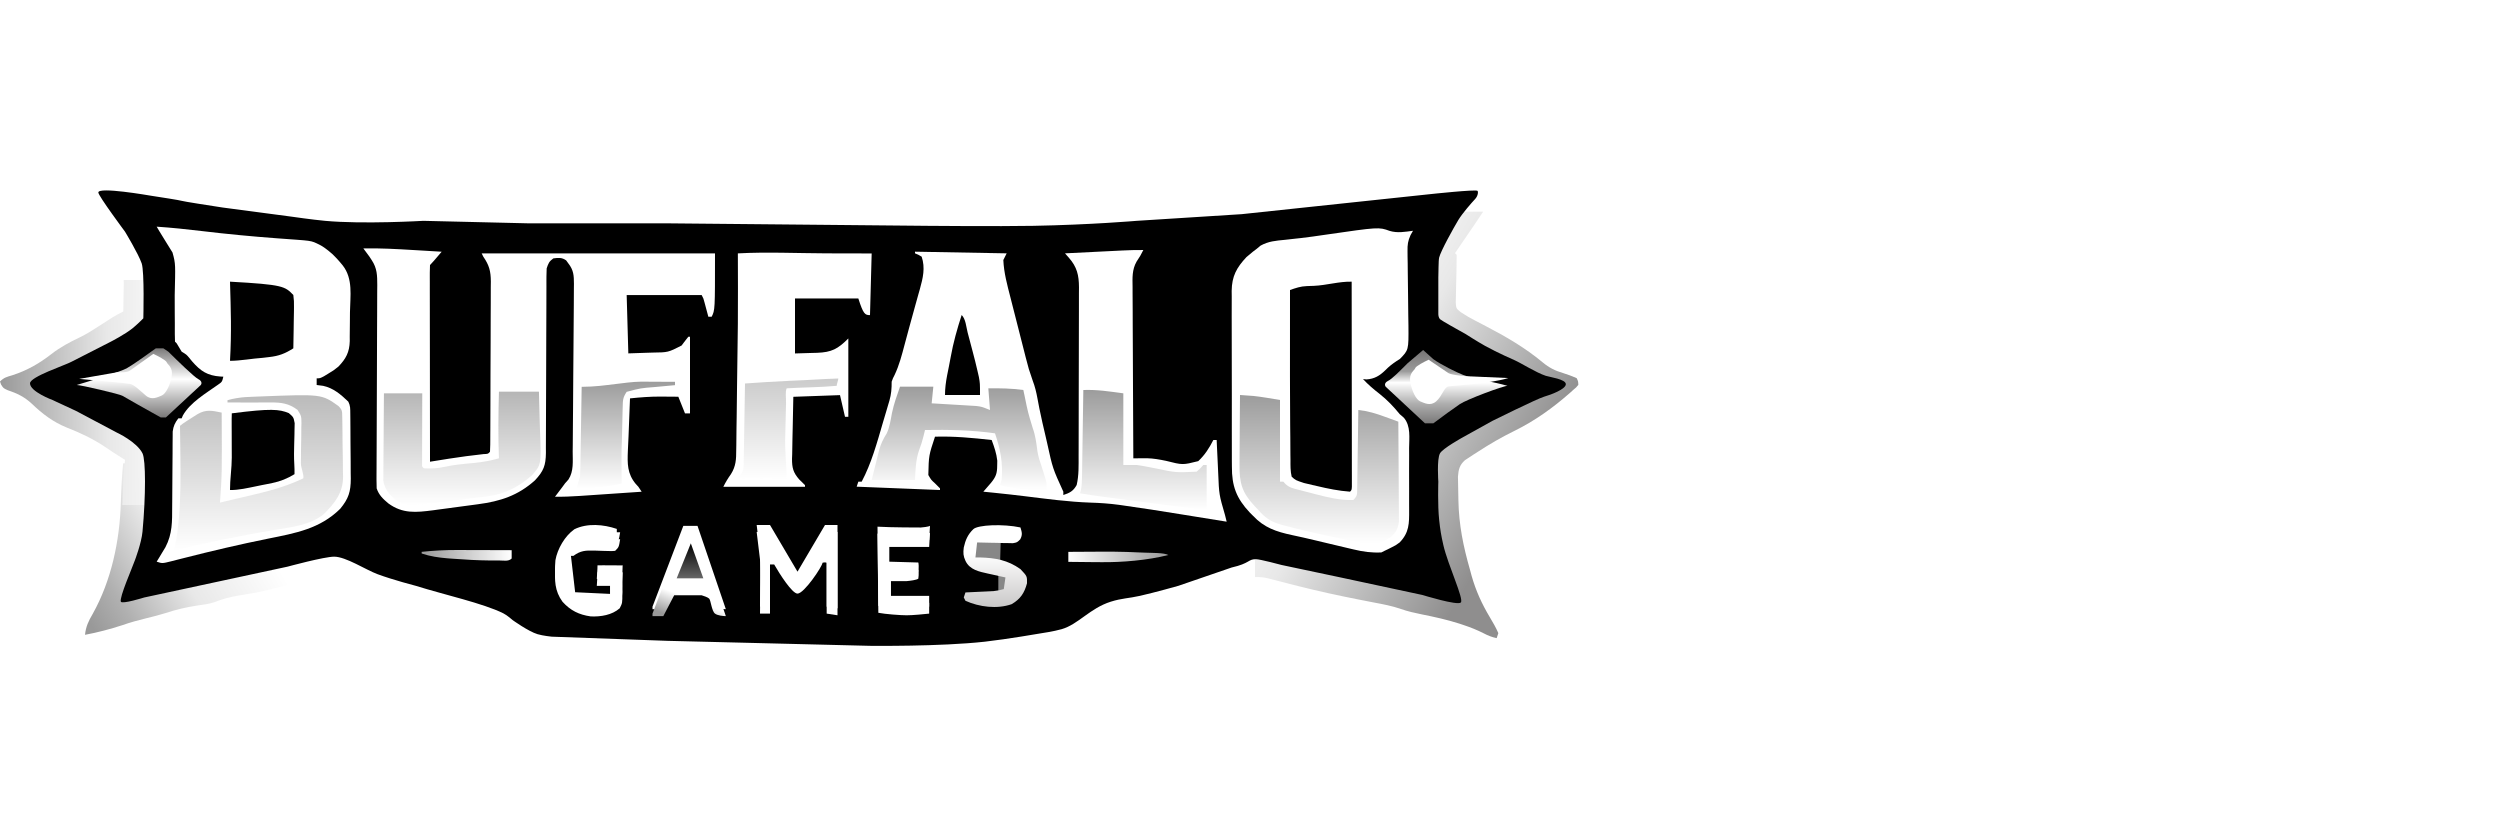 <svg width="360" height="120" viewBox="0 0 360 120" fill="none" xmlns="http://www.w3.org/2000/svg">
<path d="M217.2 24.213C217.047 24.991 216.77 25.545 216.345 26.211C216.215 26.416 216.085 26.62 215.951 26.831C215.809 27.051 215.667 27.271 215.52 27.498C215.374 27.727 215.228 27.955 215.077 28.19C213.278 30.98 211.401 33.718 209.52 36.453C209.599 36.533 209.678 36.612 209.76 36.693C209.766 37.25 209.757 37.807 209.741 38.363C209.735 38.708 209.728 39.053 209.723 39.398C209.712 39.943 209.7 40.488 209.683 41.033C209.667 41.558 209.658 42.083 209.651 42.608C209.643 42.923 209.636 43.239 209.628 43.563C209.685 44.411 209.685 44.411 210.338 44.946C210.646 45.138 210.646 45.138 210.96 45.333C211.113 45.429 211.266 45.524 211.423 45.622C211.654 45.747 211.654 45.747 211.89 45.873C212.077 45.975 212.265 46.078 212.458 46.183C212.943 46.44 213.429 46.693 213.917 46.944C216.804 48.439 219.633 50.086 222.135 52.173C223.086 52.963 223.941 53.39 225.12 53.733C225.789 53.941 226.395 54.171 227.04 54.453C227.258 54.912 227.258 54.912 227.28 55.413C226.988 55.786 226.988 55.786 226.56 56.133C226.426 56.256 226.292 56.378 226.154 56.504C223.585 58.762 221.035 60.596 217.965 62.103C216.197 62.972 214.532 63.938 212.88 65.014C212.646 65.163 212.412 65.312 212.17 65.465C211.954 65.608 211.738 65.751 211.515 65.899C211.326 66.023 211.137 66.148 210.942 66.276C210.177 66.967 210.021 67.619 209.945 68.629C209.956 69.585 209.974 70.539 210 71.494C210.003 71.682 210.007 71.87 210.01 72.064C210.078 75.581 210.712 78.681 211.68 82.054C211.757 82.34 211.834 82.627 211.913 82.923C212.534 85.097 213.38 86.949 214.539 88.888C214.985 89.635 215.418 90.372 215.76 91.174C215.681 91.411 215.602 91.649 215.52 91.894C214.836 91.746 214.277 91.532 213.661 91.203C212.698 90.71 211.73 90.329 210.705 89.989C210.523 89.928 210.342 89.867 210.155 89.805C208.376 89.233 206.565 88.837 204.734 88.471C203.708 88.263 202.718 88.043 201.73 87.695C200.462 87.252 199.168 87.012 197.85 86.764C197.317 86.66 196.784 86.556 196.252 86.451C195.983 86.399 195.715 86.347 195.439 86.293C192.649 85.738 189.867 85.135 187.11 84.439C186.811 84.363 186.512 84.288 186.204 84.21C185.72 84.086 185.236 83.962 184.753 83.835C184.209 83.693 183.665 83.556 183.12 83.419C182.956 83.375 182.792 83.33 182.624 83.285C180.773 82.827 179.115 83.254 177.335 83.772C177.151 83.824 176.966 83.876 176.777 83.93C176.173 84.103 175.57 84.277 174.967 84.453C174.654 84.543 174.654 84.543 174.336 84.636C173.232 84.956 172.13 85.278 171.027 85.601C169.9 85.931 168.77 86.254 167.64 86.576C166.762 86.827 165.885 87.084 165.009 87.343C164.594 87.464 164.178 87.584 163.762 87.701C160.881 88.514 158.641 89.628 156.24 91.414C154.343 92.778 152.751 93.354 150.48 93.814C150.299 93.851 150.119 93.888 149.932 93.927C142.352 95.487 135.023 96.027 127.296 95.938C126.435 95.929 125.573 95.924 124.712 95.92C111.633 95.861 98.565 95.364 85.499 94.82C85.192 94.807 84.885 94.794 84.57 94.781C83.709 94.745 82.848 94.709 81.987 94.671C81.738 94.661 81.489 94.65 81.233 94.64C76.779 94.441 76.779 94.441 75.575 93.674C75.373 93.549 75.172 93.424 74.965 93.296C74.764 93.165 74.562 93.034 74.355 92.899C73.947 92.642 73.538 92.385 73.13 92.129C72.953 92.015 72.776 91.901 72.593 91.783C72.3 91.6 72.3 91.6 72 91.414C71.757 91.261 71.513 91.108 71.262 90.951C70.091 90.289 68.826 89.892 67.555 89.464C67.152 89.325 67.152 89.325 66.741 89.184C65.869 88.886 64.997 88.59 64.125 88.294C62.928 87.885 61.73 87.476 60.533 87.067C60.239 86.966 59.944 86.865 59.64 86.761C57.924 86.174 56.213 85.574 54.509 84.953C54.224 84.85 54.224 84.85 53.934 84.745C52.53 84.236 52.53 84.236 51.857 83.984C49.099 82.952 47.234 82.856 44.385 83.434C44.164 83.477 43.943 83.52 43.716 83.565C42.108 83.887 40.527 84.278 38.941 84.693C37.475 85.056 35.981 85.295 34.491 85.538C33.324 85.736 32.285 86.006 31.189 86.448C30.36 86.741 29.503 86.839 28.635 86.959C27.059 87.199 25.585 87.541 24.069 88.044C23.154 88.333 22.232 88.564 21.3 88.789C20.133 89.072 18.993 89.385 17.86 89.784C16.107 90.357 14.293 90.835 12.48 91.174C12.606 89.978 12.983 89.189 13.59 88.159C16.285 83.348 17.479 77.612 17.64 72.154C17.7 70.165 17.793 68.193 18 66.214C17.875 66.136 17.75 66.059 17.621 65.979C16.752 65.442 15.9 64.89 15.06 64.308C13.341 63.159 11.491 62.303 9.57 61.548C7.616 60.747 6.107 59.597 4.59 58.144C3.514 57.138 2.461 56.641 1.073 56.174C0.48 55.894 0.48 55.894 0.158 55.381C0.106 55.233 0.054 55.086 0 54.934C0.58 54.353 1.001 54.266 1.785 54.033C3.904 53.344 5.64 52.356 7.395 50.989C8.694 49.983 10.003 49.288 11.476 48.585C12.421 48.126 13.285 47.592 14.16 47.013C14.62 46.718 15.079 46.423 15.54 46.128C15.757 45.989 15.973 45.849 16.196 45.706C16.709 45.39 17.22 45.118 17.76 44.853C17.781 43.853 17.794 42.853 17.805 41.853C17.811 41.572 17.817 41.29 17.823 41C17.848 38.047 16.899 36.35 15.405 33.843C15.188 33.474 15.188 33.474 14.966 33.098C14.677 32.609 14.387 32.121 14.096 31.634C13.829 31.184 13.566 30.732 13.309 30.277C12.544 28.939 11.711 27.879 10.59 26.823C10.448 26.685 10.305 26.547 10.159 26.405C9.815 26.072 9.468 25.742 9.12 25.413C9.199 25.176 9.278 24.938 9.36 24.693C12.345 25.023 15.33 25.353 18.315 25.683C18.536 25.708 18.757 25.732 18.985 25.758C25.316 26.459 31.645 27.174 37.971 27.93C38.994 28.052 40.017 28.173 41.04 28.293C41.231 28.316 41.423 28.339 41.62 28.362C42.179 28.428 42.739 28.493 43.298 28.557C43.611 28.593 43.923 28.629 44.245 28.666C47.273 28.976 50.305 29.07 53.346 29.132C53.678 29.14 53.678 29.14 54.018 29.147C62.312 29.323 70.607 29.404 78.902 29.5C79.594 29.508 80.287 29.516 80.98 29.524C95.348 29.691 109.713 29.827 124.082 29.738C124.831 29.733 125.58 29.729 126.329 29.725C133.402 29.684 140.474 29.618 147.546 29.519C148.939 29.5 150.331 29.485 151.723 29.474C162.788 29.379 173.722 28.266 184.718 27.114C187.789 26.792 190.86 26.493 193.938 26.241C196.889 25.999 199.833 25.712 202.777 25.395C202.975 25.373 203.174 25.352 203.378 25.33C205.198 25.134 207.017 24.936 208.836 24.736C209.849 24.625 210.863 24.515 211.876 24.407C212.257 24.366 212.637 24.324 213.017 24.282C213.541 24.223 214.066 24.167 214.59 24.111C215.035 24.062 215.035 24.062 215.489 24.012C216.142 23.978 216.588 24.004 217.2 24.213Z" fill="url(#paint0_linear_583_2037)"/>
<g clip-path="url(#clip0_583_2037)">
<path d="M217.2 24.213C217.047 24.99 216.77 25.544 216.345 26.211C216.215 26.415 216.085 26.62 215.951 26.831C215.809 27.051 215.667 27.271 215.52 27.498C215.374 27.726 215.228 27.954 215.077 28.189C213.278 30.98 211.401 33.718 209.52 36.453C209.599 36.532 209.678 36.611 209.76 36.693C209.766 37.249 209.757 37.806 209.741 38.363C209.735 38.707 209.728 39.052 209.723 39.397C209.712 39.942 209.7 40.487 209.683 41.032C209.667 41.557 209.658 42.082 209.651 42.608C209.643 42.923 209.636 43.238 209.628 43.563C209.685 44.41 209.685 44.41 210.338 44.945C210.646 45.137 210.646 45.137 210.96 45.333C211.113 45.428 211.266 45.523 211.423 45.622C211.654 45.746 211.654 45.746 211.89 45.873C212.077 45.975 212.265 46.077 212.458 46.182C212.943 46.439 213.429 46.692 213.917 46.944C216.804 48.439 219.633 50.085 222.135 52.173C223.086 52.963 223.941 53.389 225.12 53.733C225.789 53.941 226.395 54.17 227.04 54.453C227.258 54.911 227.258 54.911 227.28 55.413C226.988 55.785 226.988 55.785 226.56 56.133C226.426 56.255 226.292 56.377 226.154 56.503C223.585 58.761 221.035 60.595 217.965 62.103C216.197 62.971 214.532 63.937 212.88 65.013C212.646 65.162 212.412 65.311 212.17 65.465C211.954 65.608 211.738 65.751 211.515 65.898C211.326 66.023 211.137 66.147 210.942 66.276C210.177 66.966 210.021 67.618 209.945 68.629C209.956 69.584 209.974 70.538 210 71.493C210.003 71.681 210.007 71.87 210.01 72.064C210.078 75.58 210.712 78.68 211.68 82.053C211.757 82.34 211.834 82.627 211.913 82.922C212.534 85.096 213.38 86.948 214.539 88.888C214.985 89.635 215.418 90.371 215.76 91.173C215.681 91.411 215.602 91.648 215.52 91.893C214.836 91.745 214.277 91.531 213.661 91.202C212.698 90.71 211.73 90.329 210.705 89.988C210.523 89.927 210.342 89.867 210.155 89.804C208.376 89.232 206.565 88.836 204.734 88.47C203.708 88.263 202.718 88.042 201.73 87.694C200.462 87.251 199.168 87.012 197.85 86.763C197.317 86.659 196.784 86.555 196.252 86.451C195.983 86.398 195.715 86.346 195.439 86.292C192.649 85.737 189.867 85.135 187.11 84.438C186.811 84.363 186.512 84.287 186.204 84.209C185.72 84.086 185.236 83.962 184.753 83.835C184.209 83.693 183.665 83.555 183.12 83.418C182.956 83.374 182.792 83.33 182.624 83.284C180.773 82.826 179.115 83.253 177.335 83.771C177.151 83.823 176.966 83.876 176.777 83.93C176.173 84.102 175.57 84.277 174.967 84.452C174.654 84.543 174.654 84.543 174.336 84.635C173.232 84.955 172.13 85.277 171.027 85.6C169.9 85.931 168.77 86.254 167.64 86.576C166.762 86.827 165.885 87.084 165.009 87.342C164.594 87.464 164.178 87.583 163.762 87.7C160.881 88.513 158.641 89.628 156.24 91.413C154.343 92.778 152.751 93.353 150.48 93.813C150.299 93.851 150.119 93.888 149.932 93.927C142.352 95.486 135.023 96.027 127.296 95.937C126.435 95.928 125.573 95.923 124.712 95.919C111.633 95.861 98.565 95.364 85.499 94.819C85.192 94.806 84.885 94.794 84.57 94.781C83.709 94.745 82.848 94.708 81.987 94.671C81.738 94.66 81.489 94.65 81.233 94.639C76.779 94.441 76.779 94.441 75.575 93.674C75.373 93.549 75.172 93.424 74.965 93.295C74.764 93.164 74.562 93.033 74.355 92.898C73.947 92.642 73.538 92.385 73.13 92.129C72.953 92.014 72.776 91.9 72.593 91.783C72.3 91.6 72.3 91.6 72 91.413C71.757 91.26 71.513 91.108 71.262 90.95C70.091 90.288 68.826 89.891 67.555 89.463C67.152 89.325 67.152 89.325 66.741 89.184C65.869 88.885 64.997 88.589 64.125 88.293C62.928 87.885 61.73 87.475 60.533 87.066C60.239 86.965 59.944 86.865 59.64 86.761C57.924 86.174 56.213 85.573 54.509 84.953C54.224 84.85 54.224 84.85 53.934 84.744C52.53 84.236 52.53 84.236 51.857 83.984C49.099 82.951 47.234 82.855 44.385 83.433C44.164 83.477 43.943 83.52 43.716 83.564C42.108 83.886 40.527 84.277 38.941 84.692C37.475 85.056 35.981 85.294 34.491 85.537C33.324 85.736 32.285 86.006 31.189 86.448C30.36 86.74 29.503 86.838 28.635 86.958C27.059 87.198 25.585 87.541 24.069 88.044C23.154 88.333 22.232 88.563 21.3 88.788C20.133 89.072 18.993 89.385 17.86 89.784C16.107 90.356 14.293 90.834 12.48 91.173C12.606 89.978 12.983 89.189 13.59 88.158C16.285 83.347 17.479 77.612 17.64 72.153C17.7 70.165 17.793 68.192 18 66.213C17.875 66.136 17.75 66.058 17.621 65.979C16.752 65.442 15.9 64.89 15.06 64.308C13.341 63.158 11.491 62.303 9.57 61.548C7.616 60.747 6.107 59.597 4.59 58.143C3.514 57.137 2.461 56.64 1.073 56.173C0.48 55.893 0.48 55.893 0.158 55.38C0.106 55.233 0.054 55.085 0 54.933C0.58 54.353 1.001 54.265 1.785 54.033C3.904 53.343 5.64 52.355 7.395 50.988C8.694 49.983 10.003 49.288 11.476 48.584C12.421 48.125 13.285 47.591 14.16 47.013C14.62 46.717 15.079 46.422 15.54 46.128C15.757 45.988 15.973 45.849 16.196 45.705C16.709 45.389 17.22 45.117 17.76 44.853C17.781 43.853 17.794 42.853 17.805 41.853C17.811 41.571 17.817 41.29 17.823 41C17.848 38.046 16.899 36.35 15.405 33.843C15.188 33.474 15.188 33.474 14.966 33.098C14.677 32.609 14.387 32.12 14.096 31.633C13.829 31.184 13.566 30.732 13.309 30.276C12.544 28.938 11.711 27.878 10.59 26.823C10.448 26.685 10.305 26.547 10.159 26.405C9.815 26.072 9.468 25.742 9.12 25.413C9.199 25.175 9.278 24.938 9.36 24.693C12.345 25.022 15.33 25.352 18.315 25.683C18.536 25.707 18.757 25.732 18.985 25.757C25.316 26.459 31.645 27.174 37.971 27.929C38.994 28.051 40.017 28.172 41.04 28.293C41.231 28.316 41.423 28.338 41.62 28.362C42.179 28.427 42.739 28.492 43.298 28.556C43.611 28.593 43.923 28.629 44.245 28.666C47.273 28.975 50.305 29.07 53.346 29.132C53.678 29.139 53.678 29.139 54.018 29.146C62.312 29.322 70.607 29.404 78.902 29.5C79.594 29.508 80.287 29.516 80.98 29.524C95.348 29.691 109.713 29.827 124.082 29.737C124.831 29.733 125.58 29.728 126.329 29.724C133.402 29.684 140.474 29.617 147.546 29.519C148.939 29.5 150.331 29.485 151.723 29.473C162.788 29.378 173.722 28.265 184.718 27.113C187.789 26.791 190.86 26.493 193.938 26.241C196.889 25.999 199.833 25.711 202.777 25.394C202.975 25.373 203.174 25.351 203.378 25.329C205.198 25.133 207.017 24.935 208.836 24.735C209.849 24.624 210.863 24.515 211.876 24.406C212.257 24.365 212.637 24.323 213.017 24.281C213.541 24.223 214.066 24.166 214.59 24.11C215.035 24.062 215.035 24.062 215.489 24.012C216.142 23.978 216.588 24.004 217.2 24.213Z" fill="url(#paint1_linear_583_2037)"/>
</g>
<g clip-path="url(#clip1_583_2037)">
<path d="M216.96 24.454C216.807 25.231 216.53 25.785 216.105 26.452C215.975 26.656 215.845 26.861 215.711 27.072C215.569 27.292 215.427 27.512 215.28 27.739C215.134 27.967 214.988 28.195 214.837 28.43C213.038 31.221 211.162 33.959 209.28 36.694C209.359 36.773 209.439 36.852 209.52 36.934C209.527 37.49 209.517 38.047 209.502 38.604C209.495 38.948 209.489 39.293 209.483 39.638C209.472 40.183 209.46 40.728 209.443 41.273C209.427 41.798 209.419 42.323 209.412 42.849C209.404 43.164 209.396 43.479 209.388 43.804C209.445 44.651 209.445 44.651 210.098 45.186C210.406 45.378 210.406 45.378 210.72 45.574C210.873 45.669 211.026 45.764 211.183 45.863C211.414 45.987 211.414 45.987 211.65 46.114C211.838 46.216 212.025 46.318 212.218 46.423C212.703 46.68 213.19 46.933 213.677 47.185C216.564 48.68 219.393 50.326 221.895 52.414C222.846 53.204 223.701 53.63 224.88 53.974C225.549 54.182 226.155 54.411 226.8 54.694C227.019 55.152 227.019 55.152 227.04 55.654C226.749 56.026 226.749 56.026 226.32 56.374C226.186 56.496 226.052 56.618 225.914 56.744C223.345 59.002 220.795 60.836 217.725 62.344C215.957 63.212 214.293 64.178 212.64 65.254C212.406 65.403 212.172 65.552 211.931 65.706C211.714 65.849 211.498 65.992 211.275 66.139C211.086 66.264 210.897 66.388 210.702 66.517C209.938 67.207 209.781 67.859 209.705 68.87C209.717 69.825 209.734 70.779 209.76 71.734C209.764 71.922 209.767 72.111 209.77 72.305C209.838 75.821 210.472 78.921 211.44 82.294C211.517 82.581 211.594 82.868 211.674 83.163C212.294 85.337 213.14 87.189 214.3 89.129C214.745 89.876 215.178 90.612 215.52 91.414C215.441 91.652 215.362 91.889 215.28 92.134C214.597 91.986 214.037 91.772 213.421 91.443C212.459 90.951 211.49 90.57 210.465 90.229C210.284 90.168 210.102 90.108 209.915 90.045C208.136 89.473 206.325 89.077 204.494 88.711C203.468 88.504 202.479 88.283 201.491 87.935C200.222 87.492 198.928 87.253 197.61 87.004C197.077 86.9 196.545 86.796 196.012 86.692C195.744 86.639 195.475 86.587 195.199 86.533C192.41 85.978 189.628 85.376 186.87 84.679C186.571 84.604 186.273 84.528 185.965 84.45C185.481 84.327 184.996 84.203 184.513 84.076C183.97 83.934 183.425 83.796 182.88 83.659C182.716 83.615 182.553 83.571 182.384 83.525C180.534 83.067 178.876 83.494 177.095 84.012C176.911 84.064 176.727 84.117 176.537 84.171C175.933 84.343 175.33 84.518 174.727 84.693C174.414 84.784 174.414 84.784 174.096 84.876C172.993 85.196 171.89 85.518 170.788 85.841C169.66 86.172 168.531 86.495 167.4 86.816C166.522 87.068 165.646 87.325 164.769 87.583C164.354 87.705 163.939 87.824 163.522 87.941C160.641 88.754 158.401 89.869 156 91.654C154.103 93.018 152.511 93.594 150.24 94.054C150.06 94.092 149.879 94.129 149.693 94.168C142.113 95.727 134.783 96.268 127.056 96.178C126.195 96.169 125.333 96.164 124.472 96.16C111.394 96.102 98.325 95.605 85.259 95.06C84.953 95.047 84.646 95.035 84.33 95.022C83.469 94.986 82.608 94.949 81.747 94.912C81.498 94.901 81.249 94.891 80.993 94.88C76.539 94.682 76.539 94.682 75.335 93.915C75.134 93.79 74.932 93.665 74.725 93.536C74.524 93.405 74.323 93.274 74.115 93.139C73.707 92.882 73.298 92.626 72.89 92.37C72.713 92.255 72.536 92.141 72.353 92.024C72.06 91.841 72.06 91.841 71.76 91.654C71.517 91.501 71.273 91.349 71.022 91.191C69.851 90.529 68.586 90.132 67.316 89.704C66.912 89.566 66.912 89.566 66.501 89.425C65.63 89.126 64.757 88.83 63.885 88.534C62.688 88.126 61.491 87.716 60.294 87.307C59.999 87.206 59.704 87.106 59.4 87.002C57.684 86.415 55.974 85.814 54.269 85.194C53.984 85.091 53.984 85.091 53.694 84.985C52.29 84.477 52.29 84.477 51.617 84.225C48.859 83.192 46.995 83.096 44.145 83.674C43.924 83.718 43.703 83.761 43.476 83.805C41.868 84.127 40.288 84.518 38.701 84.933C37.235 85.297 35.741 85.535 34.251 85.778C33.084 85.977 32.045 86.247 30.949 86.689C30.12 86.981 29.263 87.079 28.395 87.199C26.82 87.439 25.346 87.782 23.83 88.285C22.915 88.574 21.993 88.804 21.06 89.029C19.893 89.313 18.753 89.626 17.621 90.025C15.867 90.597 14.053 91.075 12.24 91.414C12.367 90.219 12.743 89.43 13.35 88.399C16.045 83.588 17.239 77.853 17.4 72.394C17.46 70.406 17.553 68.433 17.76 66.454C17.635 66.377 17.51 66.299 17.381 66.22C16.512 65.683 15.66 65.131 14.82 64.549C13.102 63.399 11.251 62.543 9.33 61.789C7.376 60.988 5.867 59.838 4.35 58.384C3.274 57.378 2.221 56.881 0.833 56.414C0.24 56.134 0.24 56.134 -0.082 55.621C-0.134 55.474 -0.186 55.326 -0.24 55.174C0.341 54.594 0.762 54.506 1.545 54.274C3.664 53.584 5.4 52.596 7.155 51.229C8.454 50.224 9.763 49.529 11.236 48.825C12.181 48.366 13.045 47.832 13.92 47.254C14.38 46.958 14.84 46.663 15.3 46.369C15.517 46.229 15.733 46.09 15.957 45.946C16.469 45.63 16.98 45.358 17.52 45.094C17.541 44.094 17.554 43.094 17.565 42.094C17.571 41.812 17.577 41.531 17.584 41.241C17.608 38.287 16.66 36.591 15.165 34.084C14.948 33.715 14.948 33.715 14.726 33.339C14.438 32.85 14.148 32.361 13.856 31.874C13.589 31.425 13.327 30.973 13.069 30.517C12.304 29.179 11.472 28.119 10.35 27.064C10.208 26.926 10.066 26.788 9.919 26.646C9.575 26.313 9.228 25.983 8.88 25.654C8.959 25.416 9.039 25.179 9.12 24.934C12.105 25.263 15.09 25.593 18.075 25.924C18.296 25.948 18.517 25.973 18.745 25.998C25.076 26.7 31.406 27.415 37.731 28.17C38.754 28.292 39.777 28.413 40.8 28.534C40.992 28.556 41.183 28.579 41.38 28.603C41.94 28.669 42.499 28.733 43.059 28.797C43.371 28.834 43.684 28.87 44.006 28.907C47.033 29.216 50.065 29.311 53.106 29.373C53.439 29.38 53.439 29.38 53.778 29.387C62.072 29.563 70.367 29.645 78.662 29.741C79.355 29.749 80.047 29.757 80.74 29.765C95.108 29.932 109.474 30.068 123.843 29.978C124.591 29.974 125.34 29.969 126.089 29.965C133.162 29.925 140.234 29.858 147.307 29.76C148.699 29.741 150.091 29.726 151.483 29.714C162.549 29.619 173.482 28.506 184.479 27.354C187.55 27.032 190.621 26.734 193.698 26.482C196.649 26.24 199.593 25.952 202.537 25.635C202.735 25.614 202.934 25.592 203.139 25.57C204.958 25.374 206.777 25.176 208.596 24.976C209.61 24.865 210.623 24.756 211.636 24.647C212.017 24.606 212.397 24.564 212.778 24.522C213.302 24.464 213.826 24.407 214.35 24.351C214.795 24.303 214.795 24.303 215.249 24.253C215.902 24.219 216.348 24.245 216.96 24.454Z" fill="url(#paint2_linear_583_2037)"/>
</g>
<g clip-path="url(#clip2_583_2037)">
<path d="M217.2 24.214C217.047 24.991 216.77 25.545 216.345 26.211C216.215 26.416 216.085 26.621 215.951 26.831C215.809 27.052 215.667 27.272 215.52 27.499C215.374 27.727 215.228 27.955 215.077 28.19C213.278 30.98 211.401 33.718 209.52 36.454C209.599 36.533 209.678 36.612 209.76 36.694C209.766 37.25 209.757 37.807 209.741 38.363C209.735 38.708 209.728 39.053 209.723 39.398C209.712 39.943 209.7 40.488 209.683 41.033C209.667 41.558 209.658 42.083 209.651 42.608C209.643 42.923 209.636 43.239 209.628 43.563C209.685 44.411 209.685 44.411 210.338 44.946C210.646 45.138 210.646 45.138 210.96 45.334C211.113 45.429 211.266 45.524 211.423 45.622C211.654 45.747 211.654 45.747 211.89 45.874C212.077 45.976 212.265 46.078 212.458 46.183C212.943 46.44 213.429 46.693 213.917 46.944C216.804 48.44 219.633 50.086 222.135 52.174C223.086 52.964 223.941 53.39 225.12 53.734C225.789 53.941 226.395 54.171 227.04 54.454C227.258 54.912 227.258 54.912 227.28 55.414C226.988 55.786 226.988 55.786 226.56 56.134C226.426 56.256 226.292 56.378 226.154 56.504C223.585 58.762 221.035 60.596 217.965 62.104C216.197 62.972 214.532 63.938 212.88 65.014C212.646 65.163 212.412 65.312 212.17 65.466C211.954 65.609 211.738 65.751 211.515 65.899C211.326 66.023 211.137 66.148 210.942 66.277C210.177 66.967 210.021 67.619 209.945 68.63C209.956 69.585 209.974 70.539 210 71.494C210.003 71.682 210.007 71.87 210.01 72.064C210.078 75.581 210.712 78.681 211.68 82.054C211.757 82.341 211.834 82.627 211.913 82.923C212.534 85.097 213.38 86.949 214.539 88.888C214.985 89.636 215.418 90.372 215.76 91.174C215.681 91.412 215.602 91.649 215.52 91.894C214.836 91.746 214.277 91.532 213.661 91.203C212.698 90.711 211.73 90.329 210.705 89.989C210.523 89.928 210.342 89.868 210.155 89.805C208.376 89.233 206.565 88.837 204.734 88.471C203.708 88.264 202.718 88.043 201.73 87.695C200.462 87.252 199.168 87.013 197.85 86.764C197.317 86.66 196.784 86.556 196.252 86.452C195.983 86.399 195.715 86.347 195.439 86.293C192.649 85.738 189.867 85.136 187.11 84.439C186.811 84.363 186.512 84.288 186.204 84.21C185.72 84.086 185.236 83.962 184.753 83.836C184.209 83.694 183.665 83.556 183.12 83.419C182.956 83.375 182.792 83.331 182.624 83.285C180.773 82.827 179.115 83.254 177.335 83.772C177.151 83.824 176.966 83.876 176.777 83.93C176.173 84.103 175.57 84.278 174.967 84.453C174.654 84.543 174.654 84.543 174.336 84.636C173.232 84.956 172.13 85.278 171.027 85.601C169.9 85.931 168.77 86.255 167.64 86.576C166.762 86.828 165.885 87.085 165.009 87.343C164.594 87.464 164.178 87.584 163.762 87.701C160.881 88.514 158.641 89.628 156.24 91.414C154.343 92.778 152.751 93.354 150.48 93.814C150.299 93.851 150.119 93.889 149.932 93.927C142.352 95.487 135.023 96.028 127.296 95.938C126.435 95.929 125.573 95.924 124.712 95.92C111.633 95.861 98.565 95.364 85.499 94.82C85.192 94.807 84.885 94.795 84.57 94.781C83.709 94.746 82.848 94.709 81.987 94.671C81.738 94.661 81.489 94.651 81.233 94.64C76.779 94.442 76.779 94.442 75.575 93.674C75.373 93.549 75.172 93.425 74.965 93.296C74.764 93.165 74.562 93.034 74.355 92.899C73.947 92.642 73.538 92.386 73.13 92.129C72.953 92.015 72.776 91.901 72.593 91.784C72.3 91.601 72.3 91.601 72 91.414C71.757 91.261 71.513 91.109 71.262 90.951C70.091 90.289 68.826 89.892 67.555 89.464C67.152 89.326 67.152 89.326 66.741 89.185C65.869 88.886 64.997 88.59 64.125 88.294C62.928 87.885 61.73 87.476 60.533 87.067C60.239 86.966 59.944 86.865 59.64 86.762C57.924 86.174 56.213 85.574 54.509 84.954C54.224 84.85 54.224 84.85 53.934 84.745C52.53 84.236 52.53 84.236 51.857 83.984C49.099 82.952 47.234 82.856 44.385 83.434C44.164 83.477 43.943 83.52 43.716 83.565C42.108 83.887 40.527 84.278 38.941 84.693C37.475 85.056 35.981 85.295 34.491 85.538C33.324 85.736 32.285 86.007 31.189 86.448C30.36 86.741 29.503 86.839 28.635 86.959C27.059 87.199 25.585 87.542 24.069 88.045C23.154 88.334 22.232 88.564 21.3 88.789C20.133 89.073 18.993 89.386 17.86 89.785C16.107 90.357 14.293 90.835 12.48 91.174C12.606 89.978 12.983 89.189 13.59 88.159C16.285 83.348 17.479 77.612 17.64 72.154C17.7 70.165 17.793 68.193 18 66.214C17.875 66.136 17.75 66.059 17.621 65.98C16.752 65.442 15.9 64.891 15.06 64.309C13.341 63.159 11.491 62.303 9.57 61.549C7.616 60.747 6.107 59.598 4.59 58.144C3.514 57.138 2.461 56.641 1.073 56.174C0.48 55.894 0.48 55.894 0.158 55.381C0.106 55.233 0.054 55.086 0 54.934C0.58 54.353 1.001 54.266 1.785 54.034C3.904 53.344 5.64 52.356 7.395 50.989C8.694 49.984 10.003 49.288 11.476 48.585C12.421 48.126 13.285 47.592 14.16 47.014C14.62 46.718 15.079 46.423 15.54 46.129C15.757 45.989 15.973 45.85 16.196 45.706C16.709 45.39 17.22 45.118 17.76 44.854C17.781 43.854 17.794 42.854 17.805 41.854C17.811 41.572 17.817 41.291 17.823 41.001C17.848 38.047 16.899 36.351 15.405 33.844C15.188 33.475 15.188 33.475 14.966 33.098C14.677 32.609 14.387 32.121 14.096 31.634C13.829 31.184 13.566 30.732 13.309 30.277C12.544 28.939 11.711 27.879 10.59 26.824C10.448 26.686 10.305 26.548 10.159 26.405C9.815 26.073 9.468 25.743 9.12 25.414C9.199 25.176 9.278 24.938 9.36 24.694C12.345 25.023 15.33 25.353 18.315 25.684C18.536 25.708 18.757 25.733 18.985 25.758C25.316 26.459 31.645 27.174 37.971 27.93C38.994 28.052 40.017 28.173 41.04 28.294C41.231 28.316 41.423 28.339 41.62 28.362C42.179 28.428 42.739 28.493 43.298 28.557C43.611 28.593 43.923 28.63 44.245 28.667C47.273 28.976 50.305 29.07 53.346 29.133C53.678 29.14 53.678 29.14 54.018 29.147C62.312 29.323 70.607 29.405 78.902 29.501C79.594 29.509 80.287 29.517 80.98 29.525C95.348 29.692 109.713 29.828 124.082 29.738C124.831 29.733 125.58 29.729 126.329 29.725C133.402 29.684 140.474 29.618 147.546 29.52C148.939 29.5 150.331 29.485 151.723 29.474C162.788 29.379 173.722 28.266 184.718 27.114C187.789 26.792 190.86 26.494 193.938 26.241C196.889 26 199.833 25.712 202.777 25.395C202.975 25.373 203.174 25.352 203.378 25.33C205.198 25.134 207.017 24.936 208.836 24.736C209.849 24.625 210.863 24.515 211.876 24.407C212.257 24.366 212.637 24.324 213.017 24.282C213.541 24.223 214.066 24.167 214.59 24.111C215.035 24.062 215.035 24.062 215.489 24.013C216.142 23.979 216.588 24.005 217.2 24.214Z" fill="url(#paint3_linear_583_2037)"/>
</g>
<path d="M26.16 28.92C25.872 28.824 23.16 28.4 21.84 28.2C21.326 28.12 14.16 26.863 14.16 27.72C14.16 28.2 18 33.36 18 33.36C18 33.36 19.911 36.514 20.4 37.92C20.818 39.12 20.64 45.84 20.64 45.84C20.64 45.84 19.728 46.762 19.08 47.28C17.963 48.173 15.96 49.2 15.96 49.2L10.32 52.08C9.433 52.581 4.32 54.25 4.32 55.2C4.32 56.4 7.56 57.6 7.56 57.6L10.92 59.16L16.8 62.28C16.8 62.28 19.686 63.611 20.52 65.28C21 66.24 21 71.4 20.52 76.56C20.368 78.201 19.44 80.64 19.44 80.64C19.082 81.672 17.16 86.04 17.4 86.64C17.561 87.042 20.76 86.04 20.76 86.04L41.4 81.6C41.4 81.6 46.68 80.16 48.12 80.16C49.8 80.16 52.688 82.061 54.36 82.68C56.642 83.526 59.88 84.36 59.88 84.36C63.936 85.635 69.6 86.88 72.48 88.32C73.05 88.605 73.8 89.28 73.8 89.28C73.8 89.28 76.075 90.922 77.4 91.32C78.175 91.553 79.44 91.68 79.44 91.68L96.12 92.28L125.28 93C125.28 93 135.409 93.119 141.84 92.4C144.995 92.048 149.88 91.2 149.88 91.2C149.88 91.2 151.733 90.933 152.88 90.6C155.28 89.904 156.939 87.592 159.96 86.64C161.556 86.138 162.529 86.169 164.16 85.8C166.333 85.309 169.68 84.36 169.68 84.36L177.36 81.72C180 81.12 179.707 80.52 180.84 80.52C181.44 80.52 184.56 81.36 184.56 81.36L193.08 83.16L204.84 85.68C204.84 85.68 209.88 87.24 210.36 86.76C210.84 86.28 208.505 81.381 207.84 78.48C207.522 77.091 207.394 76.297 207.24 74.88C207.008 72.737 207.12 69.36 207.12 69.36C207.12 69.36 206.884 66.12 207.36 65.28C207.768 64.56 210.6 63 210.6 63L214.92 60.6C214.92 60.6 221.363 57.405 222.36 57.12C223.358 56.835 225.48 56.04 225.48 55.32C225.48 54.6 223.143 54.301 222.6 54.12C221.16 53.64 219.12 52.32 218.04 51.84C218.04 51.84 215.654 50.809 213.84 49.8C212.738 49.187 211.08 48.12 211.08 48.12C209.92 47.48 207.552 46.152 207.36 45.96C207.168 45.768 207.12 45.4 207.12 45.24V39.96C207.16 39.2 207.124 37.546 207.24 37.08C207.48 36.12 209.28 32.88 210 31.68C210.576 30.72 211.947 29.16 212.4 28.68C212.854 28.2 212.88 27.6 212.76 27.48C212.528 27.248 205.92 27.96 205.92 27.96L178.8 30.84L163.68 31.8C163.68 31.8 157.08 32.368 148.8 32.52C143.693 32.614 133.56 32.52 133.56 32.52L96.12 32.16H76.08L60.96 31.8C60.96 31.8 52.306 32.312 46.8 31.8C44.919 31.625 42 31.2 42 31.2L32.04 29.88C30.2 29.6 26.448 29.016 26.16 28.92Z" fill="black"/>
<g opacity="0.53" filter="url(#filter0_f_583_2037)">
<path d="M144.12 77.281L140.52 77.04L139.68 80.52L143.76 82.561V85.921L146.28 85.561L147.12 82.801L144 81.601L144.12 77.281Z" fill="white"/>
</g>
<g filter="url(#filter1_i_583_2037)">
<path d="M146.944 75.952C147.16 76.657 147.264 77.001 146.912 77.667C146.464 78.112 146.464 78.112 145.854 78.221C145.497 78.213 145.497 78.213 145.134 78.205C144.876 78.202 144.619 78.199 144.353 78.196C144.085 78.188 143.816 78.18 143.539 78.172C143.268 78.167 142.996 78.163 142.717 78.159C142.046 78.147 141.375 78.131 140.704 78.112C140.625 78.825 140.546 79.537 140.464 80.272C140.804 80.273 140.804 80.273 141.15 80.274C143.343 80.34 145.1 80.643 146.944 81.952C147.907 82.976 147.907 82.976 147.889 83.992C147.509 85.411 146.942 86.259 145.673 87.004C143.586 87.737 140.996 87.411 139.024 86.512C138.945 86.353 138.866 86.195 138.784 86.032C138.863 85.794 138.943 85.556 139.024 85.312C139.157 85.306 139.29 85.3 139.428 85.293C140.033 85.266 140.639 85.236 141.244 85.207C141.454 85.197 141.663 85.188 141.879 85.178C142.082 85.168 142.284 85.158 142.493 85.148C142.679 85.139 142.865 85.13 143.057 85.121C143.574 85.073 144.045 84.972 144.544 84.832C144.623 84.277 144.703 83.723 144.784 83.152C144.363 83.06 144.363 83.06 143.934 82.967C143.562 82.884 143.191 82.8 142.819 82.717C142.635 82.677 142.45 82.637 142.26 82.596C141.048 82.321 139.633 82.073 139.024 80.752C138.708 80.065 138.682 79.646 138.784 78.832C139.024 77.76 139.37 76.955 140.16 76.2C140.816 75.574 144.438 75.418 146.944 75.952Z" fill="url(#paint4_linear_583_2037)"/>
</g>
<path d="M22.56 32.64C24.719 32.785 26.864 33.009 29.012 33.267C32.609 33.699 36.208 34.041 39.821 34.311C45.115 34.713 44.64 34.56 46.08 35.28C46.86 35.67 47.88 36.6 47.88 36.6C47.88 36.6 48.582 37.288 48.99 37.785C49.109 37.928 49.229 38.072 49.352 38.219C50.865 40.16 50.432 42.612 50.395 44.954C50.388 45.434 50.385 45.913 50.384 46.392C50.384 47.087 50.374 47.782 50.362 48.477C50.363 48.69 50.364 48.901 50.366 49.12C50.323 50.714 49.825 51.657 48.72 52.8C48.019 53.355 48.019 53.355 47.34 53.76C47.114 53.899 46.887 54.038 46.654 54.18C46.08 54.48 46.08 54.48 45.6 54.48C45.6 54.797 45.6 55.114 45.6 55.44C45.907 55.48 46.214 55.52 46.53 55.56C48.024 55.883 49.073 56.805 50.16 57.84C50.459 58.438 50.435 58.848 50.443 59.516C50.447 59.89 50.447 59.89 50.452 60.271C50.454 60.541 50.455 60.812 50.457 61.091C50.459 61.368 50.461 61.646 50.463 61.932C50.466 62.521 50.469 63.11 50.471 63.699C50.475 64.597 50.486 65.496 50.496 66.395C50.499 66.967 50.501 67.539 50.502 68.111C50.509 68.513 50.509 68.513 50.515 68.923C50.51 70.806 50.199 71.798 48.994 73.262C46.063 76.157 42.563 76.77 38.65 77.557C34.531 78.386 30.451 79.347 26.38 80.385C26.076 80.462 26.076 80.462 25.766 80.54C25.387 80.635 25.008 80.732 24.629 80.831C23.361 81.147 23.361 81.147 22.56 80.88C22.676 80.692 22.791 80.504 22.911 80.309C23.062 80.057 23.214 79.805 23.37 79.545C23.52 79.298 23.671 79.05 23.826 78.794C24.833 76.864 24.791 75.09 24.794 72.944C24.797 72.615 24.8 72.287 24.803 71.959C24.816 70.571 24.824 69.183 24.83 67.796C24.833 66.944 24.841 66.093 24.85 65.241C24.854 64.761 24.854 64.282 24.854 63.802C24.859 63.363 24.859 63.363 24.864 62.916C24.865 62.659 24.866 62.403 24.868 62.138C24.973 61.341 25.197 60.879 25.68 60.24C25.838 60.24 25.997 60.24 26.16 60.24C26.218 60.103 26.275 59.965 26.334 59.823C27.383 57.962 29.63 56.65 31.351 55.427C31.979 54.996 31.979 54.996 32.16 54.24C32.021 54.234 31.882 54.228 31.738 54.221C29.874 54.086 28.899 53.458 27.675 52.05C27.541 51.886 27.406 51.722 27.267 51.553C26.864 51.066 26.864 51.066 26.16 50.64C25.91 50.246 25.669 49.846 25.44 49.44C25.361 49.361 25.282 49.282 25.2 49.2C25.178 48.84 25.172 48.478 25.174 48.117C25.174 47.886 25.173 47.655 25.173 47.417C25.174 47.165 25.174 46.913 25.175 46.653C25.172 46.12 25.168 45.587 25.164 45.054C25.159 44.213 25.155 43.372 25.158 42.531C25.248 38.191 25.32 38.04 24.84 36.36C24.647 36.022 23.137 33.642 22.95 33.3C22.821 33.082 22.693 32.864 22.56 32.64Z" fill="white"/>
<path d="M41.586 59.486C42.269 60.077 42.269 60.077 42.432 60.935C42.432 61.275 42.424 61.616 42.409 61.956C42.407 62.135 42.405 62.315 42.403 62.5C42.395 63.073 42.377 63.645 42.359 64.217C42.352 64.606 42.345 64.994 42.339 65.383C42.323 66.335 42.439 67.33 42.409 68.281C41.388 68.901 40.397 69.314 39.215 69.553C38.967 69.604 38.719 69.655 38.464 69.708C38.21 69.757 37.956 69.806 37.694 69.857C37.439 69.91 37.184 69.963 36.921 70.017C35.719 70.259 34.35 70.589 33.12 70.561C33.114 69.061 33.378 67.398 33.376 65.898C33.374 65.388 33.373 64.877 33.371 64.367C33.368 63.635 33.366 62.902 33.365 62.17C33.364 61.941 33.363 61.711 33.361 61.474C33.361 61.263 33.361 61.051 33.361 60.834C33.361 60.646 33.36 60.459 33.36 60.267C33.389 59.837 33.36 59.761 33.376 59.521C39 58.801 40.2 58.921 41.586 59.486Z" fill="black"/>
<path d="M33.12 40.56C40.788 40.986 41.028 41.226 42.24 42.48C42.325 43.098 42.352 43.613 42.333 44.23C42.332 44.399 42.331 44.569 42.329 44.743C42.324 45.284 42.312 45.824 42.3 46.365C42.295 46.731 42.29 47.098 42.286 47.465C42.276 48.363 42.259 49.261 42.24 50.16C41.052 50.914 40.168 51.264 38.745 51.42C38.442 51.456 38.14 51.491 37.829 51.528C36.342 51.624 34.609 51.96 33.12 51.96C33.36 47.76 33.24 44.743 33.12 40.56Z" fill="black"/>
<path opacity="0.69" d="M48.72 58.456C49.31 59.046 49.265 59.22 49.281 60.032C49.286 60.26 49.292 60.488 49.297 60.722C49.302 61.093 49.302 61.093 49.306 61.471C49.311 61.853 49.311 61.853 49.316 62.243C49.322 62.784 49.326 63.324 49.328 63.865C49.335 64.687 49.353 65.507 49.371 66.329C49.375 66.855 49.378 67.38 49.381 67.906C49.388 68.15 49.395 68.393 49.403 68.644C49.388 70.993 48.239 72.406 46.635 74.026C44.688 75.622 41.966 75.921 39.555 76.306C34.714 77.123 30.24 78.001 24.96 79.336C25.038 79.094 25.116 78.852 25.197 78.602C26.28 73.56 25.949 66.706 25.92 61.32C26.16 61.064 27.75 60.075 28.44 59.64C29.678 58.916 30.57 59.133 31.92 59.416C31.97 68.168 31.97 68.168 31.68 72.376C31.922 72.318 32.163 72.26 32.412 72.2C32.753 72.119 33.094 72.037 33.435 71.956C33.616 71.913 33.798 71.87 33.985 71.825C37.355 71.03 40.518 70.398 43.68 68.88C43.763 68.172 43.324 67.411 43.329 66.701C43.332 66.497 43.335 66.293 43.338 66.083C43.343 65.652 43.346 65.22 43.347 64.789C43.35 64.13 43.366 63.472 43.383 62.814C43.386 62.395 43.388 61.975 43.389 61.556C43.396 61.359 43.402 61.163 43.409 60.961C43.397 59.898 43.397 59.898 42.847 59.026C41.58 58.079 40.509 57.946 38.944 57.953C38.477 57.954 38.477 57.954 38.002 57.955C37.674 57.957 37.347 57.959 37.02 57.961C36.689 57.962 36.358 57.964 36.027 57.965C35.218 57.967 33.569 57.948 32.76 57.953C32.76 57.794 32.76 57.793 32.76 57.63C33.417 57.411 34.712 57.212 35.393 57.18C35.714 57.165 35.714 57.165 36.041 57.15C36.385 57.136 36.385 57.136 36.735 57.121C37.089 57.106 37.089 57.106 37.45 57.092C46.314 56.746 46.314 56.746 48.72 58.456Z" fill="url(#paint5_linear_583_2037)"/>
<path d="M52.32 35.768C54.748 35.725 57.157 35.861 59.58 36.008C59.971 36.031 60.363 36.054 60.755 36.077C61.703 36.133 62.651 36.19 63.6 36.248C63.365 36.523 63.13 36.798 62.895 37.073C62.764 37.226 62.633 37.379 62.498 37.537C62.312 37.753 62.122 37.966 61.92 38.168C61.897 38.535 61.891 38.904 61.891 39.272C61.891 39.511 61.89 39.749 61.89 39.995C61.891 40.259 61.892 40.523 61.893 40.795C61.892 41.071 61.892 41.347 61.892 41.632C61.893 42.55 61.895 43.468 61.896 44.386C61.897 45.021 61.897 45.656 61.897 46.29C61.898 47.793 61.9 49.296 61.903 50.798C61.905 52.509 61.907 54.219 61.908 55.93C61.91 59.449 61.914 62.969 61.92 66.488C62.224 66.439 62.527 66.39 62.84 66.34C63.248 66.275 63.655 66.21 64.063 66.145C64.262 66.113 64.461 66.081 64.666 66.048C66.312 65.786 67.961 65.578 69.617 65.391C70.292 65.364 70.292 65.364 70.56 65.048C70.585 64.709 70.593 64.368 70.595 64.028C70.597 63.808 70.599 63.588 70.6 63.361C70.601 63.118 70.602 62.875 70.602 62.624C70.604 62.369 70.606 62.114 70.607 61.852C70.612 61.004 70.615 60.156 70.617 59.309C70.618 59.02 70.619 58.731 70.62 58.433C70.625 56.903 70.628 55.373 70.631 53.843C70.633 52.262 70.642 50.681 70.651 49.1C70.657 47.885 70.659 46.67 70.66 45.456C70.661 44.873 70.664 44.29 70.669 43.707C70.674 42.891 70.674 42.075 70.673 41.258C70.676 41.018 70.679 40.777 70.682 40.53C70.671 39.045 70.446 38.193 69.6 36.968C69.481 36.73 69.481 36.73 69.36 36.488C80.448 36.488 91.536 36.488 102.96 36.488C102.96 44.648 102.96 44.648 102.48 45.608C102.321 45.608 102.163 45.608 102 45.608C101.951 45.423 101.901 45.238 101.851 45.047C101.786 44.807 101.721 44.566 101.655 44.318C101.591 44.078 101.527 43.839 101.461 43.592C101.303 42.979 101.303 42.979 101.04 42.488C97.476 42.488 93.912 42.488 90.24 42.488C90.319 45.26 90.398 48.032 90.48 50.888C91.794 50.843 91.794 50.843 93.135 50.798C93.544 50.786 93.544 50.786 93.962 50.773C96.211 50.745 96.211 50.745 98.15 49.754C98.318 49.528 98.318 49.528 98.49 49.298C98.697 49.026 98.907 48.755 99.12 48.488C99.199 48.488 99.278 48.488 99.36 48.488C99.36 52.131 99.36 55.774 99.36 59.528C99.122 59.528 98.885 59.528 98.64 59.528C98.165 58.34 98.165 58.34 97.68 57.128C97.015 57.121 96.35 57.117 95.685 57.113C95.501 57.111 95.317 57.109 95.127 57.107C93.647 57.101 92.192 57.214 90.72 57.368C90.641 59.179 90.571 60.989 90.51 62.8C90.484 63.504 90.45 64.206 90.413 64.908C90.338 66.752 90.311 68.206 91.558 69.697C91.677 69.826 91.797 69.955 91.92 70.088C92.078 70.326 92.237 70.563 92.4 70.808C90.893 70.911 89.385 71.014 87.878 71.116C87.365 71.15 86.853 71.185 86.341 71.221C85.603 71.271 84.865 71.321 84.126 71.371C83.899 71.386 83.671 71.402 83.437 71.418C82.261 71.497 81.098 71.545 79.92 71.528C80.013 71.406 80.106 71.284 80.201 71.159C80.326 70.993 80.451 70.828 80.58 70.658C80.702 70.497 80.825 70.335 80.951 70.169C81.086 69.984 81.221 69.799 81.36 69.608C81.524 69.424 81.688 69.239 81.856 69.049C82.641 67.856 82.465 66.402 82.466 65.026C82.47 64.712 82.474 64.398 82.478 64.075C82.489 63.221 82.494 62.368 82.497 61.514C82.502 60.626 82.511 59.737 82.519 58.849C82.534 57.21 82.543 55.572 82.551 53.934C82.558 52.562 82.57 51.19 82.584 49.818C82.597 48.437 82.607 47.056 82.615 45.675C82.618 45.102 82.623 44.529 82.628 43.956C82.635 43.163 82.638 42.369 82.639 41.576C82.643 41.227 82.643 41.227 82.647 40.872C82.644 39.685 82.605 38.896 81.84 37.928C81.736 37.784 81.632 37.641 81.525 37.493C80.899 37.053 80.422 37.115 79.68 37.208C79.066 37.653 78.965 37.913 78.72 38.648C78.698 39.034 78.689 39.422 78.688 39.809C78.687 40.048 78.686 40.288 78.685 40.534C78.686 40.796 78.686 41.058 78.686 41.328C78.684 41.743 78.684 41.743 78.683 42.166C78.681 42.767 78.68 43.368 78.679 43.969C78.678 44.92 78.674 45.871 78.669 46.823C78.668 47.148 78.666 47.474 78.665 47.8C78.664 47.963 78.663 48.126 78.663 48.294C78.653 50.509 78.645 52.723 78.642 54.937C78.64 56.431 78.634 57.924 78.625 59.418C78.62 60.208 78.618 60.998 78.618 61.789C78.619 62.671 78.614 63.552 78.607 64.434C78.609 64.825 78.609 64.825 78.612 65.224C78.589 67.044 78.276 67.834 77.038 69.166C74.586 71.37 72.045 72.187 68.838 72.61C68.606 72.641 68.374 72.672 68.136 72.705C67.647 72.77 67.159 72.835 66.671 72.9C65.929 72.998 65.189 73.098 64.448 73.2C63.971 73.263 63.494 73.327 63.018 73.39C62.799 73.42 62.581 73.45 62.355 73.481C59.905 73.798 57.981 73.998 55.92 72.488C55.156 71.846 54.563 71.297 54.24 70.328C54.22 69.905 54.214 69.481 54.216 69.058C54.217 68.794 54.217 68.531 54.218 68.259C54.22 67.97 54.222 67.681 54.224 67.383C54.226 66.916 54.227 66.448 54.229 65.981C54.231 65.478 54.234 64.976 54.236 64.473C54.242 63.425 54.245 62.377 54.248 61.33C54.256 58.35 54.266 55.37 54.281 52.39C54.289 50.744 54.295 49.098 54.298 47.453C54.299 46.582 54.302 45.711 54.309 44.841C54.316 43.869 54.317 42.898 54.318 41.926C54.321 41.638 54.324 41.351 54.327 41.054C54.323 39.672 54.315 38.636 53.52 37.448C53.41 37.28 53.3 37.112 53.187 36.94C53.084 36.8 52.981 36.661 52.875 36.518C52.692 36.27 52.508 36.023 52.32 35.768Z" fill="white"/>
<path opacity="0.74" d="M71.847 56.4C73.748 56.4 75.648 56.4 77.607 56.4C77.657 57.861 77.7 59.319 77.725 60.78C77.736 61.276 77.751 61.772 77.77 62.268C77.942 66.917 77.942 66.917 76.596 68.447C74.646 70.178 72.564 71.211 69.972 71.505C69.633 71.544 69.294 71.584 68.955 71.623C68.767 71.644 68.581 71.665 68.388 71.687C67.696 71.769 67.007 71.859 66.317 71.951C58.416 72.983 58.416 72.983 56.772 71.835C55.956 71.113 55.347 70.29 55.2 69.195C55.202 68.963 55.203 68.731 55.205 68.493C55.205 68.228 55.205 67.964 55.205 67.692C55.209 67.409 55.213 67.127 55.217 66.836C55.218 66.544 55.218 66.253 55.22 65.953C55.224 65.024 55.233 64.095 55.242 63.165C55.245 62.535 55.249 61.904 55.252 61.274C55.26 59.729 55.272 58.185 55.287 56.64C57.108 56.64 58.93 56.64 60.807 56.64C60.804 57.4 60.801 58.159 60.798 58.942C60.797 59.674 60.795 60.407 60.794 61.139C60.792 61.65 60.791 62.16 60.789 62.671C60.786 63.403 60.784 64.135 60.783 64.867C60.782 65.097 60.781 65.326 60.78 65.563C60.78 65.775 60.78 65.986 60.779 66.204C60.779 66.484 60.779 66.484 60.778 66.771C60.76 67.206 60.76 67.206 61.047 67.441C62.081 67.497 62.992 67.455 64.002 67.231C65.408 66.92 66.826 66.796 68.258 66.669C69.497 66.552 70.646 66.33 71.847 66C71.719 62.788 71.76 59.88 71.847 56.4Z" fill="url(#paint6_linear_583_2037)"/>
<path d="M92.278 54.961C92.566 54.962 92.854 54.963 93.15 54.963C93.596 54.966 93.596 54.966 94.05 54.969C94.353 54.971 94.655 54.972 94.967 54.973C95.711 54.975 96.456 54.98 97.2 54.984C97.2 55.143 97.2 55.301 97.2 55.464C97.066 55.477 96.932 55.489 96.794 55.501C96.174 55.557 95.555 55.616 94.935 55.674C94.619 55.703 94.619 55.703 94.296 55.732C92.231 55.898 92.231 55.898 90.24 56.425C89.681 57.262 89.691 57.634 89.669 58.626C89.661 58.919 89.653 59.212 89.644 59.514C89.638 59.821 89.632 60.128 89.625 60.444C89.611 61.048 89.595 61.652 89.579 62.256C89.573 62.524 89.568 62.792 89.562 63.068C89.445 65.306 89.52 67.466 89.52 69.624C87.382 70.166 85.233 70.248 83.04 70.344C83.178 69.772 83.333 69.225 83.52 68.665C83.548 68.241 83.562 67.817 83.569 67.393C83.574 67.134 83.579 66.874 83.584 66.607C83.588 66.327 83.592 66.047 83.596 65.759C83.601 65.472 83.606 65.186 83.611 64.891C83.627 63.974 83.641 63.056 83.655 62.139C83.665 61.518 83.676 60.897 83.686 60.276C83.712 58.752 83.737 57.228 83.76 55.704C85.582 55.704 87.48 55.441 87.48 55.441L89.28 55.224C89.28 55.224 91.247 54.956 92.278 54.961Z" fill="url(#paint7_linear_583_2037)"/>
<path d="M119.01 36.483C119.645 36.485 120.28 36.486 120.915 36.487C122.45 36.489 123.985 36.494 125.52 36.498C125.441 39.429 125.362 42.359 125.28 45.378C124.56 45.378 124.32 45.241 123.6 42.978C120.591 42.978 117.581 42.978 114.48 42.978C114.48 45.592 114.48 48.206 114.48 50.898C115.683 50.861 115.683 50.861 116.91 50.824C117.16 50.818 117.41 50.812 117.668 50.805C119.759 50.723 120.639 50.26 122.16 48.738C122.16 52.461 122.16 56.183 122.16 60.019C122.002 60.019 121.843 60.019 121.68 60.019C121.443 58.989 121.205 57.959 120.96 56.898C118.743 56.978 116.525 57.057 114.24 57.139C114.201 58.642 114.168 60.144 114.148 61.647C114.139 62.158 114.128 62.669 114.113 63.179C114.093 63.916 114.083 64.652 114.076 65.388C114.067 65.615 114.059 65.841 114.05 66.074C114.049 67.371 114.22 68.056 115.09 69.043C115.366 69.315 115.643 69.587 115.92 69.859C115.92 69.938 115.92 70.017 115.92 70.099C112.039 70.099 108.159 70.099 104.16 70.099C104.507 69.405 104.818 68.885 105.259 68.27C105.979 67.123 106.018 66.126 106.017 64.797C106.021 64.562 106.026 64.327 106.03 64.085C106.044 63.312 106.049 62.539 106.054 61.765C106.062 61.221 106.07 60.678 106.079 60.134C106.102 58.702 106.117 57.27 106.131 55.838C106.149 54.116 106.174 52.394 106.199 50.672C106.218 49.328 106.237 47.984 106.251 46.64C106.287 43.336 106.251 39.721 106.251 36.487C110.403 36.257 114.852 36.469 119.01 36.483Z" fill="white"/>
<path opacity="0.52" d="M120.72 54.504C120.72 54.662 120.48 55.397 120.48 55.56C117.989 55.784 115.777 55.773 113.28 55.92C113.04 56.52 113.211 57.153 113.189 58.145C113.181 58.438 113.172 58.732 113.164 59.034C113.158 59.341 113.151 59.648 113.145 59.964C113.13 60.568 113.115 61.172 113.099 61.775C113.093 62.043 113.087 62.312 113.081 62.588C112.964 64.825 113.28 66.842 113.28 69.001C111 68.88 108.393 68.784 106.2 68.88C106.8 68.16 107.072 67.969 107.089 66.913C107.094 66.653 107.099 66.394 107.103 66.126C107.107 65.847 107.111 65.567 107.116 65.279C107.121 64.992 107.126 64.705 107.131 64.41C107.146 63.493 107.161 62.576 107.175 61.659C107.185 61.038 107.195 60.417 107.206 59.796C107.232 58.272 107.256 56.748 107.28 55.224C109.32 55.08 111.523 54.937 113.64 54.84C117.36 54.697 117.72 54.6 120.72 54.504Z" fill="url(#paint8_linear_583_2037)"/>
<path d="M164.64 36.002C164.352 36.602 164.051 37.119 163.668 37.669C162.998 38.848 163.073 40.019 163.091 41.344C163.091 41.611 163.091 41.878 163.091 42.154C163.092 43.033 163.099 43.912 163.107 44.791C163.108 45.402 163.11 46.013 163.111 46.624C163.114 48.066 163.122 49.507 163.131 50.949C163.142 52.591 163.147 54.233 163.152 55.875C163.162 59.25 163.179 62.626 163.2 66.002C163.378 66 163.557 65.998 163.74 65.996C163.975 65.995 164.211 65.994 164.453 65.992C164.686 65.99 164.918 65.989 165.158 65.987C166.102 66.008 166.988 66.17 167.91 66.362C170.3 66.968 170.3 66.968 172.548 66.404C173.498 65.518 174.133 64.513 174.72 63.362C174.879 63.362 175.037 63.362 175.2 63.362C175.211 63.612 175.222 63.863 175.233 64.121C175.274 65.059 175.319 65.997 175.366 66.935C175.385 67.339 175.404 67.743 175.421 68.148C175.546 71.223 175.546 71.223 176.4 74.162C176.485 74.481 176.567 74.801 176.64 75.122C176.432 75.088 176.432 75.088 176.22 75.054C174.748 74.816 173.276 74.578 171.803 74.341C171.257 74.253 170.712 74.165 170.166 74.077C167.364 73.623 164.562 73.178 161.751 72.786C161.543 72.756 161.335 72.727 161.121 72.696C159.754 72.51 158.399 72.418 157.02 72.377C153.858 72.267 150.73 71.844 147.593 71.456C146.187 71.283 144.78 71.127 143.37 70.982C143.091 70.953 143.091 70.953 142.807 70.924C142.405 70.883 142.003 70.842 141.6 70.802C141.699 70.689 141.797 70.576 141.898 70.46C142.028 70.31 142.157 70.161 142.29 70.007C142.418 69.859 142.547 69.712 142.678 69.56C143.406 68.679 143.591 68.181 143.595 67.052C143.601 66.698 143.601 66.698 143.608 66.338C143.495 65.283 143.167 64.353 142.8 63.362C140.069 63.054 137.393 62.8 134.64 62.882C133.744 65.588 133.744 65.588 133.68 68.402C134.083 69.1 134.083 69.1 134.64 69.602C134.88 69.842 135.12 70.082 135.36 70.322C135.36 70.401 135.36 70.48 135.36 70.562C131.4 70.404 127.44 70.245 123.36 70.082C123.44 69.844 123.519 69.607 123.6 69.362C123.759 69.362 123.917 69.362 124.08 69.362C125.482 66.725 126.301 63.721 127.134 60.865C127.293 60.323 127.455 59.782 127.618 59.242C127.721 58.892 127.823 58.542 127.926 58.193C127.974 58.034 128.022 57.875 128.071 57.711C128.344 56.763 128.405 55.942 128.4 54.962C128.578 54.462 128.578 54.462 128.823 53.993C129.497 52.574 129.873 51.092 130.275 49.577C130.4 49.116 130.524 48.654 130.648 48.193C130.733 47.879 130.817 47.564 130.901 47.25C131.186 46.186 131.48 45.126 131.778 44.066C131.932 43.513 132.086 42.96 132.24 42.407C132.313 42.153 132.386 41.898 132.46 41.636C132.901 40.035 133.262 38.586 132.72 36.962C132.24 36.672 132.24 36.672 131.76 36.482C131.76 36.403 131.76 36.323 131.76 36.242C136.116 36.321 140.472 36.4 144.96 36.482C144.802 36.799 144.644 37.115 144.48 37.442C144.561 39.295 145.045 41.052 145.506 42.843C145.584 43.15 145.662 43.456 145.742 43.772C145.906 44.418 146.071 45.064 146.237 45.709C146.448 46.532 146.657 47.354 146.866 48.177C147.066 48.969 147.269 49.761 147.471 50.553C147.582 50.992 147.582 50.992 147.696 51.441C148.136 53.15 148.136 53.15 148.711 54.817C149.037 55.673 149.229 56.475 149.394 57.375C149.453 57.69 149.513 58.006 149.574 58.321C149.619 58.56 149.619 58.56 149.666 58.803C149.937 60.18 150.267 61.545 150.585 62.912C150.689 63.364 150.689 63.364 150.794 63.824C151.59 67.454 151.59 67.454 153.12 70.802C153.12 70.96 153.12 71.119 153.12 71.282C154.056 70.978 154.557 70.712 155.04 69.842C155.37 68.444 155.318 67.023 155.319 65.596C155.32 65.314 155.321 65.033 155.323 64.744C155.326 63.816 155.328 62.888 155.329 61.959C155.33 61.639 155.33 61.319 155.331 60.998C155.334 59.493 155.337 57.988 155.338 56.483C155.339 54.749 155.343 53.015 155.35 51.281C155.355 49.938 155.358 48.595 155.358 47.252C155.358 46.45 155.36 45.649 155.364 44.848C155.368 43.955 155.367 43.062 155.366 42.168C155.369 41.772 155.369 41.772 155.373 41.368C155.363 39.627 155.092 38.448 153.915 37.112C153.732 36.904 153.549 36.696 153.36 36.482C154.735 36.413 156.11 36.345 157.485 36.277C157.953 36.254 158.42 36.23 158.888 36.207C159.561 36.173 160.234 36.14 160.907 36.107C161.115 36.096 161.323 36.086 161.537 36.075C162.573 36.025 163.603 35.99 164.64 36.002Z" fill="white"/>
<path d="M200.098 33.246C201.231 33.593 202.312 33.384 203.473 33.231C203.355 33.438 203.238 33.645 203.117 33.858C202.734 34.713 202.669 35.221 202.683 36.148C202.685 36.434 202.687 36.721 202.69 37.017C202.696 37.324 202.702 37.63 202.708 37.946C202.711 38.268 202.714 38.59 202.716 38.911C202.726 40.1 202.743 41.288 202.76 42.476C202.775 43.482 202.786 44.487 202.793 45.493C202.798 45.961 202.807 46.43 202.816 46.898C202.845 50.397 202.845 50.397 201.585 51.691C201.426 51.792 201.267 51.892 201.103 51.996C200.478 52.415 200.016 52.77 199.483 53.316C198.671 54.106 197.925 54.561 196.783 54.636C196.53 54.614 196.53 54.614 196.273 54.591C197.012 55.379 197.787 56.045 198.643 56.706C199.757 57.585 200.661 58.533 201.553 59.631C201.756 59.808 201.959 59.984 202.168 60.167C203.171 61.381 202.925 63.021 202.912 64.513C202.913 64.851 202.914 65.189 202.916 65.527C202.917 66.235 202.915 66.942 202.909 67.65C202.902 68.553 202.906 69.456 202.914 70.359C202.918 71.058 202.917 71.756 202.913 72.454C202.913 72.787 202.914 73.12 202.916 73.453C202.929 75.383 202.928 76.685 201.553 78.111C200.98 78.529 200.98 78.529 200.428 78.801C200.244 78.894 200.06 78.988 199.87 79.084C199.634 79.196 199.634 79.196 199.393 79.311C199.234 79.39 199.076 79.469 198.913 79.551C197.508 79.619 196.288 79.45 194.927 79.121C194.734 79.076 194.542 79.031 194.344 78.985C193.726 78.841 193.11 78.694 192.493 78.546C192.068 78.445 191.644 78.344 191.219 78.244C190.592 78.095 189.965 77.946 189.338 77.795C188.24 77.532 187.14 77.281 186.034 77.048C183.784 76.563 182.053 76 180.433 74.271C180.277 74.114 180.121 73.958 179.96 73.797C178.038 71.752 177.373 69.981 177.394 67.182C177.391 66.888 177.389 66.594 177.386 66.291C177.381 65.49 177.381 64.689 177.384 63.888C177.385 63.217 177.383 62.546 177.381 61.875C177.377 60.292 177.378 58.708 177.383 57.124C177.389 55.495 177.384 53.866 177.375 52.237C177.368 50.834 177.366 49.43 177.369 48.026C177.37 47.19 177.37 46.354 177.364 45.518C177.358 44.585 177.364 43.653 177.37 42.72C177.367 42.446 177.364 42.172 177.36 41.89C177.391 39.76 178.066 38.54 179.503 37.006C179.651 36.884 179.8 36.762 179.953 36.636C180.101 36.51 180.25 36.385 180.403 36.256C180.571 36.129 180.739 36.002 180.913 35.871C181.115 35.704 181.318 35.538 181.527 35.366C182.666 34.738 183.726 34.66 185.008 34.536C185.526 34.479 186.044 34.421 186.561 34.363C186.951 34.321 186.951 34.321 187.349 34.278C188.487 34.148 189.62 33.983 190.753 33.816C198.553 32.687 198.553 32.687 200.098 33.246Z" fill="white"/>
<path d="M178.56 56.88C178.98 56.908 179.4 56.939 179.82 56.97C180.054 56.987 180.288 57.003 180.529 57.02C181.799 57.159 183.059 57.39 184.32 57.6C184.32 61.481 184.32 65.362 184.32 69.36C184.478 69.36 184.637 69.36 184.8 69.36C184.95 69.525 184.95 69.525 185.103 69.693C185.663 70.213 186.169 70.317 186.906 70.509C187.183 70.582 187.461 70.654 187.746 70.729C188.036 70.802 188.326 70.875 188.625 70.95C188.907 71.025 189.188 71.1 189.478 71.177C191.237 71.628 193.051 72.075 194.88 72C195.489 71.39 195.424 71.165 195.436 70.32C195.441 70.07 195.446 69.82 195.451 69.563C195.454 69.292 195.456 69.022 195.459 68.743C195.464 68.467 195.469 68.19 195.473 67.906C195.488 67.02 195.499 66.135 195.51 65.25C195.519 64.651 195.528 64.052 195.538 63.453C195.561 61.982 195.581 60.511 195.6 59.04C196.96 59.183 198.145 59.542 199.425 60.015C199.612 60.083 199.799 60.15 199.992 60.22C200.448 60.385 200.904 60.552 201.36 60.72C201.377 62.671 201.389 64.621 201.397 66.572C201.401 67.478 201.406 68.384 201.414 69.29C201.422 70.164 201.426 71.038 201.428 71.913C201.429 72.246 201.432 72.58 201.436 72.913C201.441 73.38 201.442 73.848 201.442 74.316C201.444 74.715 201.444 74.715 201.446 75.122C201.324 76.135 200.96 76.784 200.165 77.42C199.99 77.517 199.815 77.615 199.635 77.715C199.463 77.816 199.291 77.916 199.115 78.02C197.617 78.54 196.036 78.189 194.529 77.862C194.34 77.822 194.15 77.783 193.955 77.742C193.555 77.657 193.155 77.572 192.756 77.486C192.16 77.357 191.564 77.232 190.968 77.108C188.984 76.689 187.013 76.231 185.055 75.704C184.876 75.657 184.698 75.611 184.514 75.563C183.058 75.159 182.167 74.575 181.2 73.44C181.031 73.263 180.861 73.085 180.687 72.903C178.839 70.929 178.454 69.54 178.49 66.864C178.491 66.579 178.492 66.293 178.493 65.999C178.497 65.089 178.506 64.18 178.515 63.27C178.518 62.652 178.522 62.034 178.525 61.416C178.533 59.904 178.545 58.392 178.56 56.88Z" fill="url(#paint9_linear_583_2037)"/>
<path d="M129.6 55.681C131.184 55.681 132.768 55.681 134.4 55.681C134.321 56.473 134.242 57.265 134.16 58.081C134.372 58.093 134.584 58.105 134.802 58.117C135.591 58.163 136.381 58.211 137.17 58.259C137.511 58.28 137.852 58.3 138.193 58.319C138.685 58.347 139.176 58.378 139.668 58.409C139.963 58.426 140.259 58.444 140.563 58.462C141.36 58.561 141.36 58.561 142.56 59.041C142.481 58.011 142.402 56.981 142.32 55.921C144.036 55.903 145.663 55.924 147.36 56.161C147.421 56.447 147.482 56.734 147.545 57.03C148.02 59.362 148.02 59.362 148.71 61.636C149.112 62.734 149.245 63.858 149.393 65.013C149.524 65.783 149.738 66.466 150 67.201C150.132 67.61 150.263 68.02 150.39 68.431C150.453 68.629 150.515 68.828 150.579 69.033C150.72 69.601 150.72 69.601 150.72 70.561C149.307 70.611 147.95 70.511 146.55 70.336C146.382 70.315 146.213 70.294 146.04 70.273C145.328 70.18 144.683 70.068 144 69.841C144.079 69.603 144.158 69.365 144.24 69.121C144.443 66.685 144.061 64.695 143.28 62.401C139.911 61.924 136.599 61.864 133.2 61.921C133.129 62.217 133.057 62.513 132.983 62.818C132.81 63.515 132.609 64.177 132.345 64.846C131.86 66.241 131.837 67.654 131.76 69.121C129.701 69.121 127.642 69.121 125.52 69.121C125.758 68.17 125.995 67.22 126.24 66.241C126.354 65.78 126.468 65.32 126.585 64.846C126.836 63.922 127.174 63.227 127.688 62.414C128.128 61.48 128.254 60.449 128.45 59.441C128.73 58.147 129.159 56.928 129.6 55.681Z" fill="url(#paint10_linear_583_2037)"/>
<path d="M156 56.16C158.014 56.09 159.685 56.364 161.76 56.64C161.76 60.046 161.76 63.451 161.76 66.96C162.394 66.96 163.027 66.96 163.68 66.96C164.11 67.016 164.54 67.085 164.965 67.17C165.192 67.214 165.42 67.257 165.654 67.302C165.888 67.348 166.123 67.393 166.365 67.44C169.331 68.064 169.331 68.064 172.32 67.92C172.847 67.449 172.847 67.449 173.28 66.96C173.438 66.96 173.597 66.96 173.76 66.96C173.76 69.099 173.76 71.237 173.76 73.44C170.507 73.069 167.262 72.65 164.017 72.219C163.148 72.104 162.278 71.99 161.409 71.875C160.853 71.802 160.296 71.728 159.74 71.654C159.353 71.603 159.353 71.603 158.958 71.551C157.808 71.399 156.662 71.242 155.52 71.04C155.559 70.91 155.597 70.781 155.637 70.647C155.781 69.984 155.799 69.371 155.809 68.694C155.816 68.275 155.816 68.275 155.824 67.849C155.828 67.55 155.832 67.25 155.836 66.942C155.841 66.634 155.846 66.326 155.851 66.009C155.864 65.193 155.876 64.377 155.888 63.562C155.9 62.728 155.913 61.895 155.926 61.062C155.952 59.428 155.977 57.794 156 56.16Z" fill="url(#paint11_linear_583_2037)"/>
<path d="M194.64 40.562C194.646 44.47 194.65 48.377 194.652 52.285C194.654 54.099 194.655 55.913 194.658 57.727C194.661 59.308 194.662 60.888 194.663 62.469C194.663 63.306 194.664 64.144 194.665 64.981C194.667 65.915 194.667 66.848 194.667 67.781C194.668 68.061 194.669 68.341 194.67 68.629C194.67 68.882 194.669 69.134 194.669 69.395C194.669 69.616 194.669 69.837 194.67 70.064C194.64 70.562 194.64 70.562 194.4 70.802C192.78 70.682 191.237 70.371 189.66 69.993C189.439 69.942 189.219 69.892 188.992 69.841C188.778 69.79 188.564 69.739 188.344 69.687C188.153 69.642 187.962 69.597 187.765 69.551C186.555 69.148 186.555 69.148 186 68.642C185.809 67.842 185.827 67.047 185.83 66.227C185.827 65.977 185.823 65.728 185.819 65.472C185.809 64.643 185.807 63.816 185.805 62.987C185.8 62.412 185.794 61.837 185.787 61.261C185.771 59.563 185.765 57.866 185.761 56.168C185.76 55.513 185.758 54.857 185.755 54.202C185.743 50.056 185.745 45.909 185.76 41.762C186.569 41.475 187.297 41.226 188.157 41.2C188.326 41.193 188.494 41.186 188.668 41.179C188.842 41.174 189.016 41.168 189.195 41.162C191.03 41.082 192.829 40.516 194.64 40.562Z" fill="black"/>
<path d="M138.48 45.359C139.064 45.943 139.134 47.073 139.335 47.867C139.811 49.72 140.34 51.552 140.76 53.417C140.827 53.709 140.894 54.002 140.963 54.303C141.12 55.202 141.12 55.202 141.12 56.882C139.457 56.882 137.794 56.882 136.08 56.882C136.08 54.939 136.587 53.281 136.905 51.392C137.265 49.362 137.842 47.322 138.48 45.359Z" fill="black"/>
<g filter="url(#filter2_f_583_2037)">
<path d="M65.876 79.201C66.213 79.202 66.213 79.202 66.558 79.203C67.267 79.204 67.976 79.207 68.685 79.21C69.17 79.211 69.656 79.212 70.141 79.213C71.32 79.216 72.5 79.22 73.68 79.225C73.691 79.625 73.69 80.025 73.68 80.425C73.221 80.884 72.543 80.705 71.931 80.71C71.716 80.71 71.502 80.71 71.28 80.71C70.948 80.71 70.948 80.71 70.609 80.709C68.797 80.694 66.997 80.594 65.19 80.455C64.812 80.427 64.812 80.427 64.426 80.398C63.131 80.289 61.954 80.118 60.72 79.705C60.72 79.626 60.72 79.546 60.72 79.465C62.444 79.283 64.142 79.191 65.876 79.201Z" fill="url(#paint12_linear_583_2037)"/>
</g>
<g filter="url(#filter3_f_583_2037)">
<path d="M88.82 76.162C88.82 76.32 88.82 76.479 88.82 76.642C88.978 76.642 89.137 76.642 89.3 76.642C89.12 77.782 89.12 77.782 88.58 78.322C88.104 78.365 88.104 78.365 87.525 78.344C87.316 78.339 87.106 78.334 86.89 78.329C86.45 78.314 86.009 78.299 85.568 78.282C84.345 78.256 83.595 78.278 82.58 79.042C82.422 79.042 82.263 79.042 82.1 79.042C82.338 81.101 82.575 83.16 82.82 85.282C84.483 85.361 86.147 85.44 87.86 85.522C87.86 84.809 87.86 84.096 87.86 83.362C87.227 83.362 86.593 83.362 85.94 83.362C86.04 81.84 86.04 81.682 86.04 81.41C86.519 81.386 87.38 81.411 87.86 81.412C88.123 81.411 88.385 81.411 88.655 81.41C89.3 81.442 89.301 81.41 89.661 81.41C89.64 82.2 89.596 83.089 89.6 83.797C89.605 83.994 89.61 84.191 89.615 84.394C89.624 85.837 89.624 85.837 89.238 86.594C88.126 87.573 86.503 87.83 85.057 87.762C83.369 87.52 82.159 86.924 81.005 85.657C79.859 84.089 79.841 82.549 79.98 80.669C80.269 79.026 81.352 77.169 82.707 76.214C84.564 75.299 86.915 75.513 88.82 76.162Z" fill="white"/>
</g>
<g filter="url(#filter4_f_583_2037)">
<path d="M95.52 87.721H93.96V87.361L98.4 75.721H100.44L104.52 87.721C104.16 87.721 103.344 87.649 102.96 87.361C102.48 87.001 102.36 85.441 102.12 85.201C101.928 85.009 101.32 84.801 101.04 84.721H97.08L95.52 87.721Z" fill="white"/>
</g>
<g filter="url(#filter5_f_583_2037)">
<path d="M109.44 79.56C109.344 78.696 109.08 76.56 108.96 75.6H110.88L114.84 82.32L118.8 75.6H120.6V87.6L119.04 87.36V80.04C118.96 80 118.728 79.944 118.44 80.04C118.44 80.52 115.8 84.48 114.84 84.48C114.072 84.48 112.28 81.68 111.48 80.28H110.88V87.36H109.44C109.48 85.12 109.536 80.424 109.44 79.56Z" fill="white"/>
</g>
<g filter="url(#filter6_f_583_2037)">
<path d="M126.48 87.241L126.36 75.841C128.28 75.961 132.408 75.961 132.6 75.961C132.792 75.961 133.76 75.841 133.92 75.721L133.8 77.761H128.04V80.881L132.24 81.001C132.28 81.161 132.336 81.649 132.24 82.321C132.048 82.513 131.04 82.641 130.56 82.681H128.28V85.801H133.8V87.361C133.08 87.441 131.424 87.601 130.56 87.601C129.696 87.601 127.48 87.441 126.48 87.241Z" fill="white"/>
</g>
<g filter="url(#filter7_ii_583_2037)">
<path d="M88.82 76.162C88.82 76.32 88.82 76.479 88.82 76.642C88.978 76.642 89.137 76.642 89.3 76.642C89.12 77.782 89.12 77.782 88.58 78.322C88.104 78.365 88.104 78.365 87.525 78.344C87.316 78.339 87.106 78.334 86.89 78.329C86.45 78.314 86.009 78.299 85.568 78.282C84.345 78.256 83.595 78.278 82.58 79.042C82.422 79.042 82.263 79.042 82.1 79.042C82.338 81.101 82.575 83.16 82.82 85.282C84.483 85.361 86.147 85.44 87.86 85.522C87.86 84.809 87.86 84.096 87.86 83.362C87.227 83.362 86.593 83.362 85.94 83.362C86.04 81.84 86.04 81.682 86.04 81.41C86.519 81.386 87.38 81.411 87.86 81.412C88.123 81.411 88.385 81.411 88.655 81.41C89.3 81.442 89.301 81.41 89.661 81.41C89.64 82.2 89.596 83.089 89.6 83.797C89.605 83.994 89.61 84.191 89.615 84.394C89.624 85.837 89.624 85.837 89.238 86.594C88.126 87.573 86.503 87.83 85.057 87.762C83.369 87.52 82.159 86.924 81.005 85.657C79.859 84.089 79.841 82.549 79.98 80.669C80.269 79.026 81.352 77.169 82.707 76.214C84.564 75.299 86.915 75.513 88.82 76.162Z" fill="white"/>
</g>
<g filter="url(#filter8_i_583_2037)">
<path d="M95.52 87.721H93.96V87.361L98.4 75.721H100.44L104.52 87.721C104.16 87.721 103.344 87.649 102.96 87.361C102.48 87.001 102.36 85.441 102.12 85.201C101.928 85.009 101.32 84.801 101.04 84.721H97.08L95.52 87.721Z" fill="url(#paint13_linear_583_2037)"/>
</g>
<g filter="url(#filter9_i_583_2037)">
<path d="M109.44 79.56C109.344 78.696 109.08 76.56 108.96 75.6H110.88L114.84 82.32L118.8 75.6H120.6V87.6L119.04 87.36V80.04C118.96 80 118.728 79.944 118.44 80.04C118.44 80.52 115.8 84.48 114.84 84.48C114.072 84.48 112.28 81.68 111.48 80.28H110.88V87.36H109.44C109.48 85.12 109.536 80.424 109.44 79.56Z" fill="white"/>
</g>
<g filter="url(#filter10_i_583_2037)">
<path d="M126.48 87.241L126.36 75.841C128.28 75.961 132.408 75.961 132.6 75.961C132.792 75.961 133.76 75.841 133.92 75.721L133.8 77.761H128.04V80.881L132.24 81.001C132.28 81.161 132.336 81.649 132.24 82.321C132.048 82.513 131.04 82.641 130.56 82.681H128.28V85.801H133.8V87.361C133.08 87.441 131.424 87.601 130.56 87.601C129.696 87.601 127.48 87.441 126.48 87.241Z" fill="white"/>
</g>
<g filter="url(#filter11_f_583_2037)">
<path d="M153.84 79.468C161.034 79.422 161.034 79.422 164.205 79.558C164.408 79.565 164.612 79.573 164.821 79.58C165.767 79.627 167.64 79.58 168.24 79.92C165.305 80.675 161.551 80.995 158.535 80.953C158.078 80.949 157.62 80.946 157.162 80.943C156.055 80.935 154.948 80.923 153.84 80.908C153.84 80.433 153.84 79.957 153.84 79.468Z" fill="url(#paint14_linear_583_2037)"/>
</g>
<g filter="url(#filter12_f_583_2037)">
<path d="M97.439 83.281L99.48 78.241L101.279 83.281H97.439Z" fill="url(#paint15_linear_583_2037)"/>
</g>
<g filter="url(#filter13_f_583_2037)">
<path d="M210.72 54C212.309 54.6 215.04 54.96 217.08 55.56C216.48 55.56 211.208 57.517 210.211 58.2C209.16 58.92 207.84 59.88 206.4 60.961H205.2L199.531 55.68C199.411 55.52 199.315 55.128 199.891 54.84C200.467 54.552 201.48 53.52 202.68 52.32L204.931 50.4L206.4 51.72C207.44 52.48 209.795 53.651 210.72 54Z" fill="url(#paint16_linear_583_2037)"/>
</g>
<g filter="url(#filter14_f_583_2037)">
<path d="M18.24 53.039C17.376 53.519 13.08 54.839 11.04 55.439C11.64 55.439 17.28 56.759 17.64 56.999C17.928 57.191 21.44 59.159 23.16 60.119H23.88L28.92 55.439C29.04 55.279 29.136 54.887 28.56 54.599C27.984 54.311 25.44 51.839 24.24 50.639L23.52 50.159H22.44C21.4 50.919 19.104 52.559 18.24 53.039Z" fill="url(#paint17_linear_583_2037)"/>
</g>
<g filter="url(#filter15_df_583_2037)">
<path d="M16.92 54.599L11.4 55.559C13.64 55.76 18.24 56.184 18.72 56.279C19.32 56.4 20.16 57.239 21 57.959C21.84 58.679 22.68 58.2 23.28 57.959C23.88 57.719 24.48 56.52 24.72 55.2C24.96 53.88 24.12 53.52 24 53.16C23.904 52.871 22.68 52.239 22.08 51.959C21.12 52.639 19.104 54.072 18.72 54.359C18.336 54.648 17.36 54.639 16.92 54.599Z" fill="white"/>
</g>
<g filter="url(#filter16_df_583_2037)">
<path d="M211.8 55.2L217.2 55.44C214.44 56.28 209.04 56.544 208.56 56.64C207.96 56.76 207.643 58.08 206.803 58.8C205.963 59.52 205.123 59.04 204.523 58.8C203.923 58.56 203.323 57.36 203.083 56.04C202.843 54.72 203.683 54.36 203.803 54C203.899 53.712 205.123 53.08 205.723 52.8C206.683 53.48 208.176 54.432 208.56 54.72C208.944 55.008 211.36 55.24 211.8 55.2Z" fill="white"/>
</g>
<defs>
<filter id="filter0_f_583_2037" x="135.68" y="73.04" width="15.44" height="16.88" filterUnits="userSpaceOnUse" color-interpolation-filters="sRGB">
<feFlood flood-opacity="0" result="BackgroundImageFix"/>
<feBlend mode="normal" in="SourceGraphic" in2="BackgroundImageFix" result="shape"/>
<feGaussianBlur stdDeviation="2" result="effect1_foregroundBlur_583_2037"/>
</filter>
<filter id="filter1_i_583_2037" x="138.731" y="75.628" width="9.162" height="11.779" filterUnits="userSpaceOnUse" color-interpolation-filters="sRGB">
<feFlood flood-opacity="0" result="BackgroundImageFix"/>
<feBlend mode="normal" in="SourceGraphic" in2="BackgroundImageFix" result="shape"/>
<feColorMatrix in="SourceAlpha" type="matrix" values="0 0 0 0 0 0 0 0 0 0 0 0 0 0 0 0 0 0 127 0" result="hardAlpha"/>
<feOffset/>
<feGaussianBlur stdDeviation="0.5"/>
<feComposite in2="hardAlpha" operator="arithmetic" k2="-1" k3="1"/>
<feColorMatrix type="matrix" values="0 0 0 0 0 0 0 0 0 0 0 0 0 0 0 0 0 0 0.25 0"/>
<feBlend mode="normal" in2="shape" result="effect1_innerShadow_583_2037"/>
</filter>
<filter id="filter2_f_583_2037" x="60.42" y="78.901" width="13.567" height="2.14" filterUnits="userSpaceOnUse" color-interpolation-filters="sRGB">
<feFlood flood-opacity="0" result="BackgroundImageFix"/>
<feBlend mode="normal" in="SourceGraphic" in2="BackgroundImageFix" result="shape"/>
<feGaussianBlur stdDeviation="0.15" result="effect1_foregroundBlur_583_2037"/>
</filter>
<filter id="filter3_f_583_2037" x="65.92" y="61.6" width="37.741" height="40.172" filterUnits="userSpaceOnUse" color-interpolation-filters="sRGB">
<feFlood flood-opacity="0" result="BackgroundImageFix"/>
<feBlend mode="normal" in="SourceGraphic" in2="BackgroundImageFix" result="shape"/>
<feGaussianBlur stdDeviation="7" result="effect1_foregroundBlur_583_2037"/>
</filter>
<filter id="filter4_f_583_2037" x="79.96" y="61.721" width="38.56" height="40" filterUnits="userSpaceOnUse" color-interpolation-filters="sRGB">
<feFlood flood-opacity="0" result="BackgroundImageFix"/>
<feBlend mode="normal" in="SourceGraphic" in2="BackgroundImageFix" result="shape"/>
<feGaussianBlur stdDeviation="7" result="effect1_foregroundBlur_583_2037"/>
</filter>
<filter id="filter5_f_583_2037" x="94.96" y="61.6" width="39.64" height="40" filterUnits="userSpaceOnUse" color-interpolation-filters="sRGB">
<feFlood flood-opacity="0" result="BackgroundImageFix"/>
<feBlend mode="normal" in="SourceGraphic" in2="BackgroundImageFix" result="shape"/>
<feGaussianBlur stdDeviation="7" result="effect1_foregroundBlur_583_2037"/>
</filter>
<filter id="filter6_f_583_2037" x="112.36" y="61.721" width="35.56" height="39.88" filterUnits="userSpaceOnUse" color-interpolation-filters="sRGB">
<feFlood flood-opacity="0" result="BackgroundImageFix"/>
<feBlend mode="normal" in="SourceGraphic" in2="BackgroundImageFix" result="shape"/>
<feGaussianBlur stdDeviation="7" result="effect1_foregroundBlur_583_2037"/>
</filter>
<filter id="filter7_ii_583_2037" x="79.92" y="75.6" width="9.741" height="12.672" filterUnits="userSpaceOnUse" color-interpolation-filters="sRGB">
<feFlood flood-opacity="0" result="BackgroundImageFix"/>
<feBlend mode="normal" in="SourceGraphic" in2="BackgroundImageFix" result="shape"/>
<feColorMatrix in="SourceAlpha" type="matrix" values="0 0 0 0 0 0 0 0 0 0 0 0 0 0 0 0 0 0 127 0" result="hardAlpha"/>
<feOffset dy="1"/>
<feGaussianBlur stdDeviation="0.25"/>
<feComposite in2="hardAlpha" operator="arithmetic" k2="-1" k3="1"/>
<feColorMatrix type="matrix" values="0 0 0 0 0 0 0 0 0 0 0 0 0 0 0 0 0 0 0.25 0"/>
<feBlend mode="normal" in2="shape" result="effect1_innerShadow_583_2037"/>
<feColorMatrix in="SourceAlpha" type="matrix" values="0 0 0 0 0 0 0 0 0 0 0 0 0 0 0 0 0 0 127 0" result="hardAlpha"/>
<feOffset/>
<feGaussianBlur stdDeviation="0.5"/>
<feComposite in2="hardAlpha" operator="arithmetic" k2="-1" k3="1"/>
<feColorMatrix type="matrix" values="0 0 0 0 0 0 0 0 0 0 0 0 0 0 0 0 0 0 0.25 0"/>
<feBlend mode="normal" in2="effect1_innerShadow_583_2037" result="effect2_innerShadow_583_2037"/>
</filter>
<filter id="filter8_i_583_2037" x="93.96" y="75.721" width="10.56" height="13" filterUnits="userSpaceOnUse" color-interpolation-filters="sRGB">
<feFlood flood-opacity="0" result="BackgroundImageFix"/>
<feBlend mode="normal" in="SourceGraphic" in2="BackgroundImageFix" result="shape"/>
<feColorMatrix in="SourceAlpha" type="matrix" values="0 0 0 0 0 0 0 0 0 0 0 0 0 0 0 0 0 0 127 0" result="hardAlpha"/>
<feOffset dy="1"/>
<feGaussianBlur stdDeviation="0.5"/>
<feComposite in2="hardAlpha" operator="arithmetic" k2="-1" k3="1"/>
<feColorMatrix type="matrix" values="0 0 0 0 0 0 0 0 0 0 0 0 0 0 0 0 0 0 0.25 0"/>
<feBlend mode="normal" in2="shape" result="effect1_innerShadow_583_2037"/>
</filter>
<filter id="filter9_i_583_2037" x="108.96" y="75.6" width="11.64" height="13" filterUnits="userSpaceOnUse" color-interpolation-filters="sRGB">
<feFlood flood-opacity="0" result="BackgroundImageFix"/>
<feBlend mode="normal" in="SourceGraphic" in2="BackgroundImageFix" result="shape"/>
<feColorMatrix in="SourceAlpha" type="matrix" values="0 0 0 0 0 0 0 0 0 0 0 0 0 0 0 0 0 0 127 0" result="hardAlpha"/>
<feOffset dy="1"/>
<feGaussianBlur stdDeviation="0.5"/>
<feComposite in2="hardAlpha" operator="arithmetic" k2="-1" k3="1"/>
<feColorMatrix type="matrix" values="0 0 0 0 0 0 0 0 0 0 0 0 0 0 0 0 0 0 0.4 0"/>
<feBlend mode="normal" in2="shape" result="effect1_innerShadow_583_2037"/>
</filter>
<filter id="filter10_i_583_2037" x="126.36" y="75.721" width="7.56" height="12.88" filterUnits="userSpaceOnUse" color-interpolation-filters="sRGB">
<feFlood flood-opacity="0" result="BackgroundImageFix"/>
<feBlend mode="normal" in="SourceGraphic" in2="BackgroundImageFix" result="shape"/>
<feColorMatrix in="SourceAlpha" type="matrix" values="0 0 0 0 0 0 0 0 0 0 0 0 0 0 0 0 0 0 127 0" result="hardAlpha"/>
<feOffset dy="1"/>
<feGaussianBlur stdDeviation="0.5"/>
<feComposite in2="hardAlpha" operator="arithmetic" k2="-1" k3="1"/>
<feColorMatrix type="matrix" values="0 0 0 0 0 0 0 0 0 0 0 0 0 0 0 0 0 0 0.25 0"/>
<feBlend mode="normal" in2="shape" result="effect1_innerShadow_583_2037"/>
</filter>
<filter id="filter11_f_583_2037" x="153.54" y="79.14" width="15" height="2.116" filterUnits="userSpaceOnUse" color-interpolation-filters="sRGB">
<feFlood flood-opacity="0" result="BackgroundImageFix"/>
<feBlend mode="normal" in="SourceGraphic" in2="BackgroundImageFix" result="shape"/>
<feGaussianBlur stdDeviation="0.15" result="effect1_foregroundBlur_583_2037"/>
</filter>
<filter id="filter12_f_583_2037" x="97.139" y="77.941" width="4.44" height="5.64" filterUnits="userSpaceOnUse" color-interpolation-filters="sRGB">
<feFlood flood-opacity="0" result="BackgroundImageFix"/>
<feBlend mode="normal" in="SourceGraphic" in2="BackgroundImageFix" result="shape"/>
<feGaussianBlur stdDeviation="0.15" result="effect1_foregroundBlur_583_2037"/>
</filter>
<filter id="filter13_f_583_2037" x="197.44" y="48.4" width="21.64" height="14.56" filterUnits="userSpaceOnUse" color-interpolation-filters="sRGB">
<feFlood flood-opacity="0" result="BackgroundImageFix"/>
<feBlend mode="normal" in="SourceGraphic" in2="BackgroundImageFix" result="shape"/>
<feGaussianBlur stdDeviation="1" result="effect1_foregroundBlur_583_2037"/>
</filter>
<filter id="filter14_f_583_2037" x="9.04" y="48.159" width="21.971" height="13.96" filterUnits="userSpaceOnUse" color-interpolation-filters="sRGB">
<feFlood flood-opacity="0" result="BackgroundImageFix"/>
<feBlend mode="normal" in="SourceGraphic" in2="BackgroundImageFix" result="shape"/>
<feGaussianBlur stdDeviation="1" result="effect1_foregroundBlur_583_2037"/>
</filter>
<filter id="filter15_df_583_2037" x="7.4" y="46.959" width="21.363" height="14.38" filterUnits="userSpaceOnUse" color-interpolation-filters="sRGB">
<feFlood flood-opacity="0" result="BackgroundImageFix"/>
<feColorMatrix in="SourceAlpha" type="matrix" values="0 0 0 0 0 0 0 0 0 0 0 0 0 0 0 0 0 0 127 0" result="hardAlpha"/>
<feOffset dy="-1"/>
<feGaussianBlur stdDeviation="2"/>
<feComposite in2="hardAlpha" operator="out"/>
<feColorMatrix type="matrix" values="0 0 0 0 0 0 0 0 0 0 0 0 0 0 0 0 0 0 0.4 0"/>
<feBlend mode="normal" in2="BackgroundImageFix" result="effect1_dropShadow_583_2037"/>
<feBlend mode="normal" in="SourceGraphic" in2="effect1_dropShadow_583_2037" result="shape"/>
<feGaussianBlur stdDeviation="0.5" result="effect2_foregroundBlur_583_2037"/>
</filter>
<filter id="filter16_df_583_2037" x="199.04" y="47.8" width="22.16" height="14.38" filterUnits="userSpaceOnUse" color-interpolation-filters="sRGB">
<feFlood flood-opacity="0" result="BackgroundImageFix"/>
<feColorMatrix in="SourceAlpha" type="matrix" values="0 0 0 0 0 0 0 0 0 0 0 0 0 0 0 0 0 0 127 0" result="hardAlpha"/>
<feOffset dy="-1"/>
<feGaussianBlur stdDeviation="2"/>
<feComposite in2="hardAlpha" operator="out"/>
<feColorMatrix type="matrix" values="0 0 0 0 0 0 0 0 0 0 0 0 0 0 0 0 0 0 0.4 0"/>
<feBlend mode="normal" in2="BackgroundImageFix" result="effect1_dropShadow_583_2037"/>
<feBlend mode="normal" in="SourceGraphic" in2="effect1_dropShadow_583_2037" result="shape"/>
<feGaussianBlur stdDeviation="0.5" result="effect2_foregroundBlur_583_2037"/>
</filter>
<linearGradient id="paint0_linear_583_2037" x1="113.64" y1="95.947" x2="113.64" y2="24" gradientUnits="userSpaceOnUse">
<stop stop-color="white"/>
<stop offset="1" stop-color="white"/>
</linearGradient>
<linearGradient id="paint1_linear_583_2037" x1="227.28" y1="57" x2="193.92" y2="37.44" gradientUnits="userSpaceOnUse">
<stop stop-color="#8F8E8E"/>
<stop offset="0.242" stop-color="#B0B0B0"/>
<stop offset="0.63" stop-color="#E8E8E8"/>
<stop offset="0.991" stop-color="white"/>
</linearGradient>
<linearGradient id="paint2_linear_583_2037" x1="13.92" y1="91.321" x2="37.56" y2="76.921" gradientUnits="userSpaceOnUse">
<stop stop-color="#999999"/>
<stop offset="0.19" stop-color="#B0B0B0"/>
<stop offset="0.538" stop-color="#E8E8E8"/>
<stop offset="0.991" stop-color="white"/>
</linearGradient>
<linearGradient id="paint3_linear_583_2037" x1="2.42951e-08" y1="54.96" x2="28.68" y2="54.6" gradientUnits="userSpaceOnUse">
<stop stop-color="#999999"/>
<stop offset="0.538" stop-color="#E8E8E8"/>
<stop offset="0.904" stop-color="white"/>
</linearGradient>
<linearGradient id="paint4_linear_583_2037" x1="143.312" y1="75.628" x2="143.312" y2="87.407" gradientUnits="userSpaceOnUse">
<stop offset="0.345" stop-color="white"/>
<stop offset="1" stop-color="#C9C8C8"/>
</linearGradient>
<linearGradient id="paint5_linear_583_2037" x1="37.181" y1="56.91" x2="37.181" y2="79.336" gradientUnits="userSpaceOnUse">
<stop stop-color="#9C9C9C"/>
<stop offset="1" stop-color="white"/>
</linearGradient>
<linearGradient id="paint6_linear_583_2037" x1="66.524" y1="56.4" x2="66.524" y2="72.711" gradientUnits="userSpaceOnUse">
<stop stop-color="#9C9C9C"/>
<stop offset="1" stop-color="white"/>
</linearGradient>
<linearGradient id="paint7_linear_583_2037" x1="90.12" y1="54.961" x2="90.12" y2="70.344" gradientUnits="userSpaceOnUse">
<stop stop-color="#9C9C9C"/>
<stop offset="1" stop-color="white"/>
</linearGradient>
<linearGradient id="paint8_linear_583_2037" x1="113.46" y1="54.504" x2="113.46" y2="69.001" gradientUnits="userSpaceOnUse">
<stop stop-color="#9C9C9C"/>
<stop offset="1" stop-color="white"/>
</linearGradient>
<linearGradient id="paint9_linear_583_2037" x1="189.967" y1="56.88" x2="189.967" y2="78.285" gradientUnits="userSpaceOnUse">
<stop stop-color="#9C9C9C"/>
<stop offset="1" stop-color="white"/>
</linearGradient>
<linearGradient id="paint10_linear_583_2037" x1="138.12" y1="55.681" x2="138.12" y2="70.574" gradientUnits="userSpaceOnUse">
<stop stop-color="#9C9C9C"/>
<stop offset="1" stop-color="white"/>
</linearGradient>
<linearGradient id="paint11_linear_583_2037" x1="164.64" y1="56.149" x2="164.64" y2="73.44" gradientUnits="userSpaceOnUse">
<stop stop-color="#9C9C9C"/>
<stop offset="1" stop-color="white"/>
</linearGradient>
<linearGradient id="paint12_linear_583_2037" x1="60.72" y1="79.971" x2="73.688" y2="79.971" gradientUnits="userSpaceOnUse">
<stop stop-color="#999999"/>
<stop offset="1" stop-color="white"/>
</linearGradient>
<linearGradient id="paint13_linear_583_2037" x1="99.24" y1="75.721" x2="94.92" y2="87.121" gradientUnits="userSpaceOnUse">
<stop offset="0.722" stop-color="white"/>
<stop offset="1" stop-color="#999999"/>
</linearGradient>
<linearGradient id="paint14_linear_583_2037" x1="153.84" y1="80.198" x2="168.24" y2="80.198" gradientUnits="userSpaceOnUse">
<stop stop-color="white"/>
<stop offset="1" stop-color="#999999"/>
</linearGradient>
<linearGradient id="paint15_linear_583_2037" x1="99.359" y1="78.241" x2="99.359" y2="83.281" gradientUnits="userSpaceOnUse">
<stop/>
<stop offset="1" stop-color="#666666"/>
</linearGradient>
<linearGradient id="paint16_linear_583_2037" x1="208.26" y1="50.4" x2="208.26" y2="60.961" gradientUnits="userSpaceOnUse">
<stop stop-color="#767474"/>
<stop offset="0.29" stop-color="#9B9B9B"/>
<stop offset="0.445" stop-color="white"/>
<stop offset="0.734" stop-color="#AEAEAE"/>
<stop offset="1" stop-color="#7A7979"/>
</linearGradient>
<linearGradient id="paint17_linear_583_2037" x1="20.026" y1="50.159" x2="20.026" y2="60.119" gradientUnits="userSpaceOnUse">
<stop stop-color="#7A7979"/>
<stop offset="0.445" stop-color="white"/>
<stop offset="1" stop-color="#7A7979"/>
</linearGradient>
<clipPath id="clip0_583_2037">
<rect width="46.56" height="65.52" fill="white" transform="translate(180.72 30.48)"/>
</clipPath>
<clipPath id="clip1_583_2037">
<rect width="34.56" height="25.44" fill="white" transform="translate(11.04 66.721)"/>
</clipPath>
<clipPath id="clip2_583_2037">
<rect width="21.36" height="32.4" fill="white" transform="translate(0 40.32)"/>
</clipPath>
</defs>
</svg>
